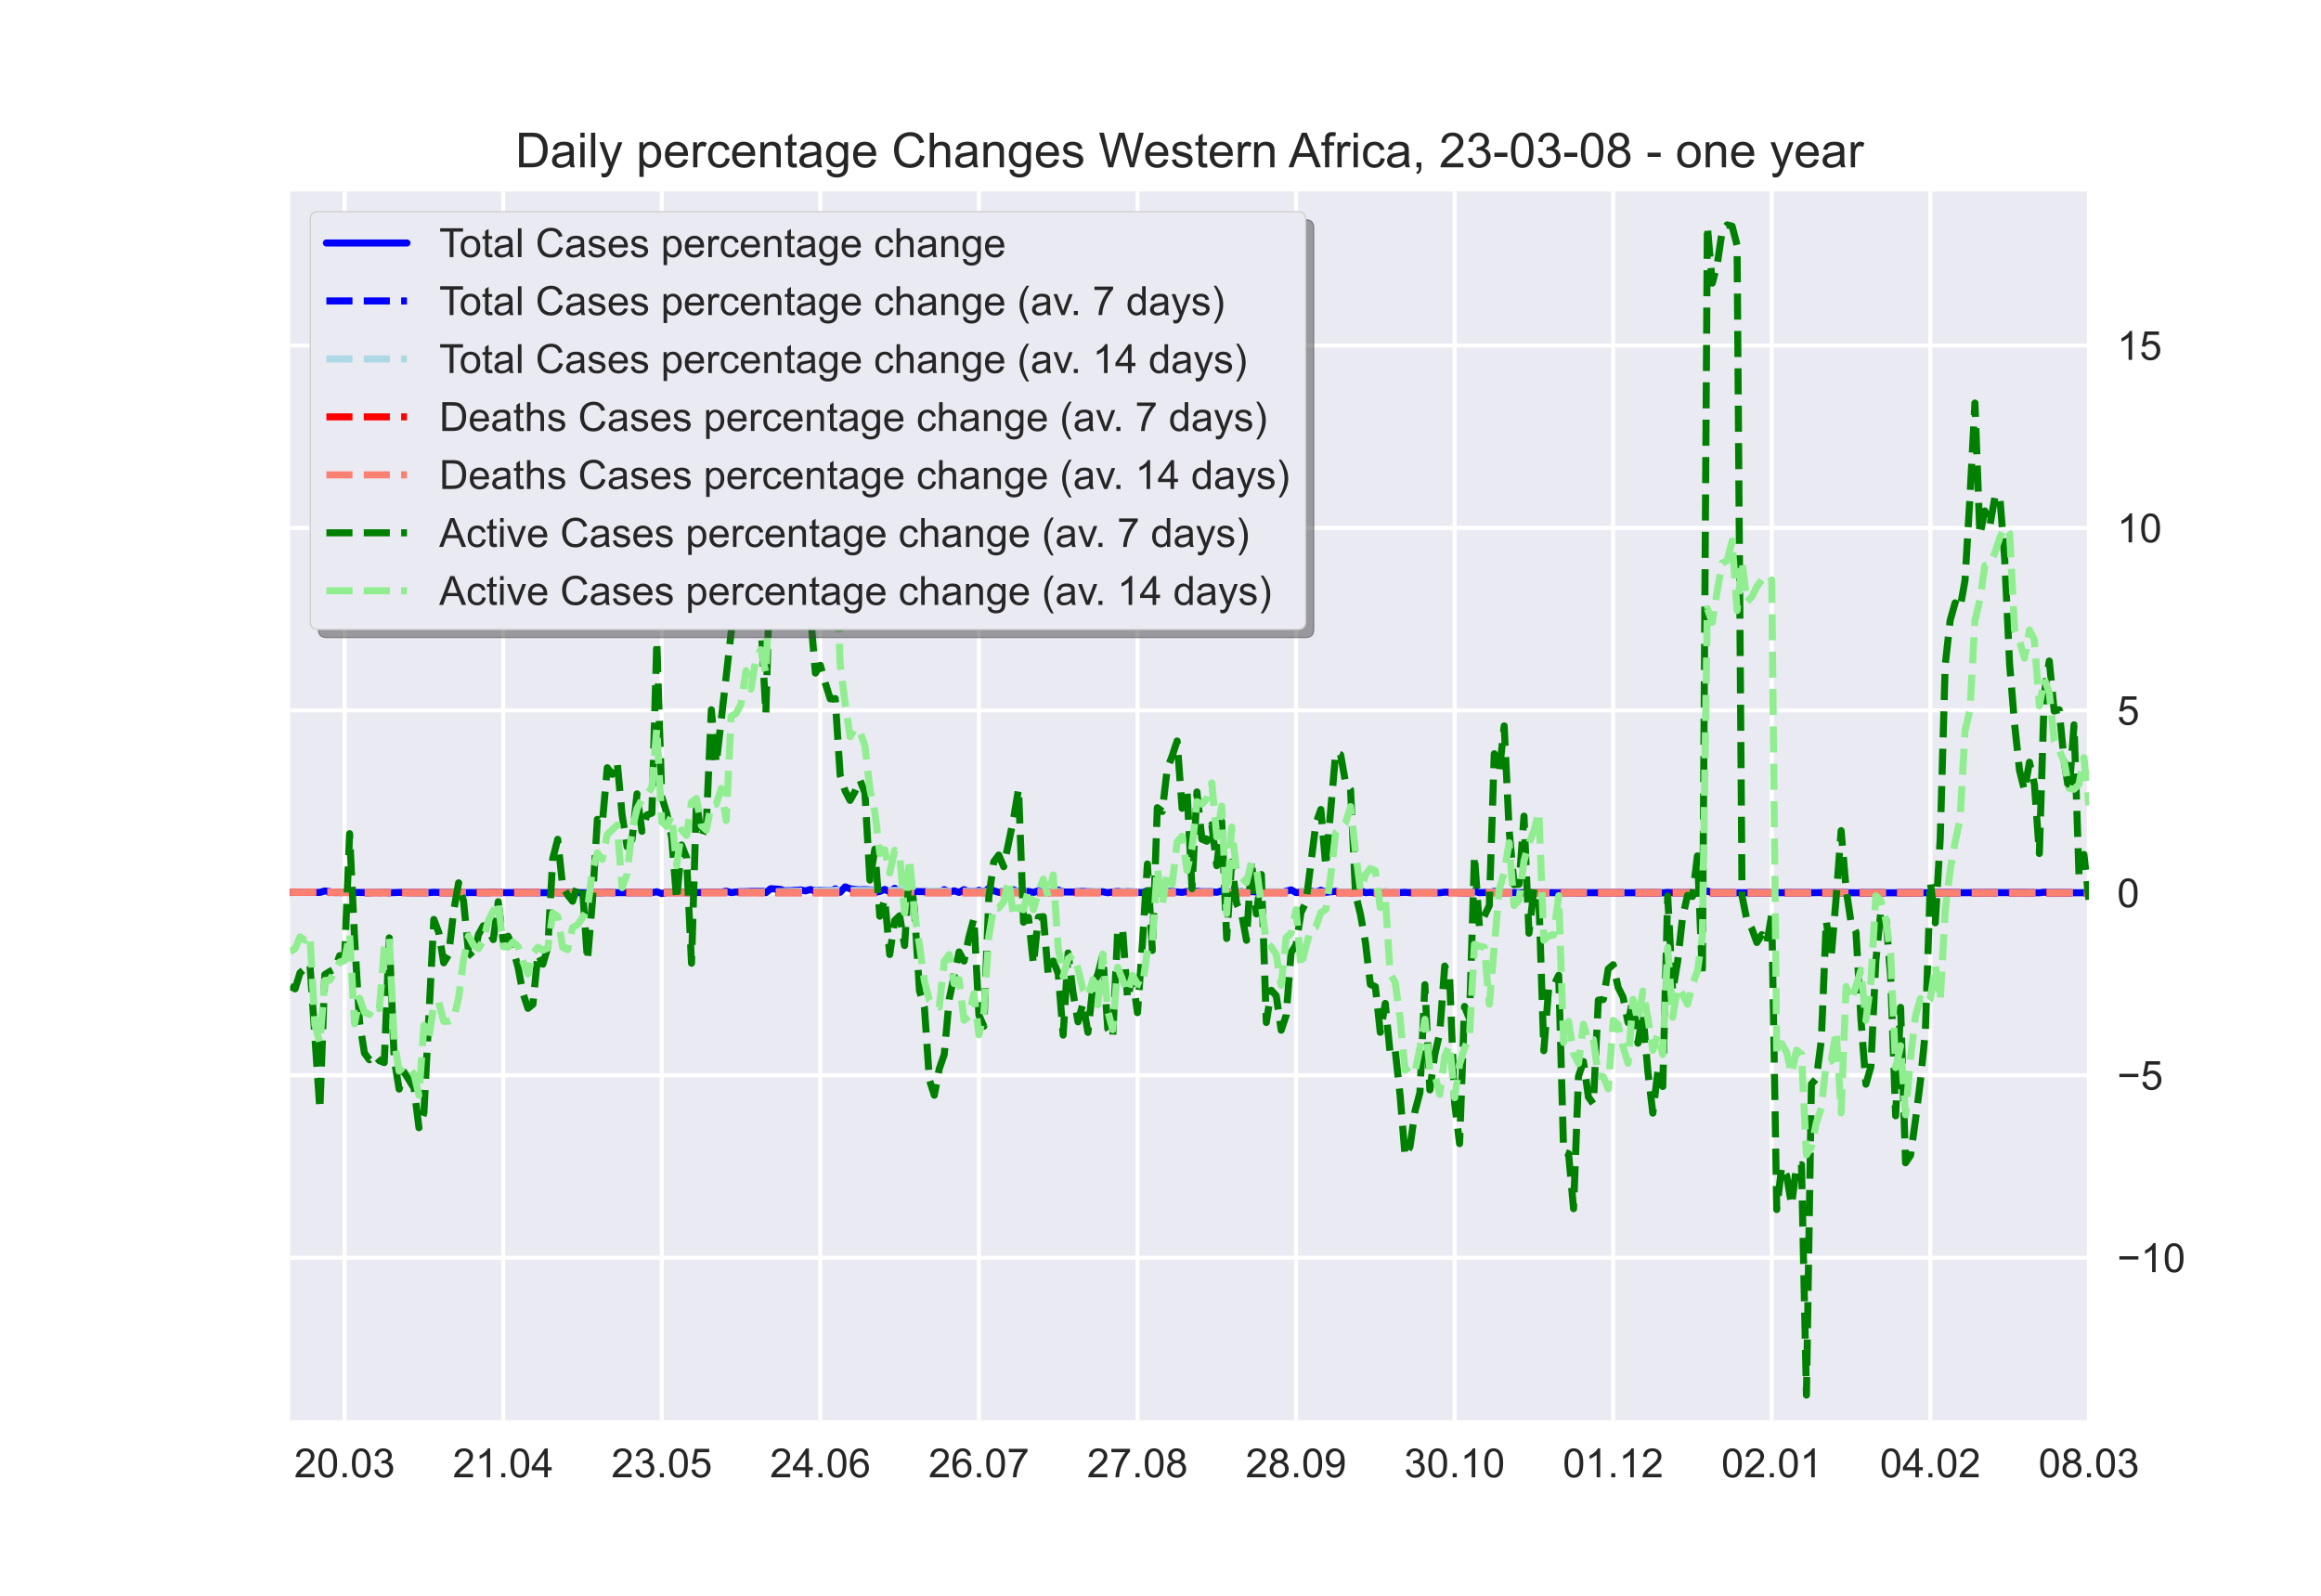 <?xml version="1.0" encoding="utf-8" standalone="no"?>
<!DOCTYPE svg PUBLIC "-//W3C//DTD SVG 1.1//EN"
  "http://www.w3.org/Graphics/SVG/1.1/DTD/svg11.dtd">
<!-- Created with matplotlib (https://matplotlib.org/) -->
<svg height="396pt" version="1.1" viewBox="0 0 576 396" width="576pt" xmlns="http://www.w3.org/2000/svg" xmlns:xlink="http://www.w3.org/1999/xlink">
 <defs>
  <style type="text/css">*{stroke-linecap:butt;stroke-linejoin:round;}</style>
 </defs>
 <g id="figure_1">
  <g id="patch_1">
   <path d="M 0 396 
L 576 396 
L 576 0 
L 0 0 
z
" style="fill:#ffffff;"/>
  </g>
  <g id="axes_1">
   <g id="patch_2">
    <path d="M 72 352.44 
L 518.4 352.44 
L 518.4 47.52 
L 72 47.52 
z
" style="fill:#eaeaf2;"/>
   </g>
   <g id="matplotlib.axis_1">
    <g id="xtick_1">
     <g id="line2d_1">
      <path clip-path="url(#pfa05eefdb4)" d="M 85.527 352.44 
L 85.527 47.52 
" style="fill:none;stroke:#ffffff;stroke-linecap:round;"/>
     </g>
     <g id="line2d_2"/>
     <g id="text_1">
      <!-- 20.03 -->
      <g style="fill:#262626;" transform="translate(73.016 366.598)scale(0.1 -0.1)">
       <defs>
        <path d="M 50.344 8.453 
L 50.344 0 
L 3.031 0 
Q 2.938 3.172 4.047 6.109 
Q 5.859 10.938 9.828 15.625 
Q 13.812 20.312 21.344 26.469 
Q 33.016 36.031 37.109 41.625 
Q 41.219 47.219 41.219 52.203 
Q 41.219 57.422 37.469 61 
Q 33.734 64.594 27.734 64.594 
Q 21.391 64.594 17.578 60.781 
Q 13.766 56.984 13.719 50.25 
L 4.688 51.172 
Q 5.609 61.281 11.656 66.578 
Q 17.719 71.875 27.938 71.875 
Q 38.234 71.875 44.234 66.156 
Q 50.25 60.453 50.25 52 
Q 50.25 47.703 48.484 43.547 
Q 46.734 39.406 42.656 34.812 
Q 38.578 30.219 29.109 22.219 
Q 21.188 15.578 18.938 13.203 
Q 16.703 10.844 15.234 8.453 
z
" id="ArialMT-50"/>
        <path d="M 4.156 35.297 
Q 4.156 48 6.766 55.734 
Q 9.375 63.484 14.516 67.672 
Q 19.672 71.875 27.484 71.875 
Q 33.25 71.875 37.594 69.547 
Q 41.938 67.234 44.766 62.859 
Q 47.609 58.5 49.219 52.219 
Q 50.828 45.953 50.828 35.297 
Q 50.828 22.703 48.234 14.969 
Q 45.656 7.234 40.5 3 
Q 35.359 -1.219 27.484 -1.219 
Q 17.141 -1.219 11.234 6.203 
Q 4.156 15.141 4.156 35.297 
z
M 13.188 35.297 
Q 13.188 17.672 17.312 11.828 
Q 21.438 6 27.484 6 
Q 33.547 6 37.672 11.859 
Q 41.797 17.719 41.797 35.297 
Q 41.797 52.984 37.672 58.781 
Q 33.547 64.594 27.391 64.594 
Q 21.344 64.594 17.719 59.469 
Q 13.188 52.938 13.188 35.297 
z
" id="ArialMT-48"/>
        <path d="M 9.078 0 
L 9.078 10.016 
L 19.094 10.016 
L 19.094 0 
z
" id="ArialMT-46"/>
        <path d="M 4.203 18.891 
L 12.984 20.062 
Q 14.5 12.594 18.141 9.297 
Q 21.781 6 27 6 
Q 33.203 6 37.469 10.297 
Q 41.75 14.594 41.75 20.953 
Q 41.75 27 37.797 30.922 
Q 33.844 34.859 27.734 34.859 
Q 25.25 34.859 21.531 33.891 
L 22.516 41.609 
Q 23.391 41.5 23.922 41.5 
Q 29.547 41.5 34.031 44.422 
Q 38.531 47.359 38.531 53.469 
Q 38.531 58.297 35.25 61.469 
Q 31.984 64.656 26.812 64.656 
Q 21.688 64.656 18.266 61.422 
Q 14.844 58.203 13.875 51.766 
L 5.078 53.328 
Q 6.688 62.156 12.391 67.016 
Q 18.109 71.875 26.609 71.875 
Q 32.469 71.875 37.391 69.359 
Q 42.328 66.844 44.938 62.5 
Q 47.562 58.156 47.562 53.266 
Q 47.562 48.641 45.062 44.828 
Q 42.578 41.016 37.703 38.766 
Q 44.047 37.312 47.562 32.688 
Q 51.078 28.078 51.078 21.141 
Q 51.078 11.766 44.234 5.25 
Q 37.406 -1.266 26.953 -1.266 
Q 17.531 -1.266 11.297 4.344 
Q 5.078 9.969 4.203 18.891 
z
" id="ArialMT-51"/>
       </defs>
       <use xlink:href="#ArialMT-50"/>
       <use x="55.615" xlink:href="#ArialMT-48"/>
       <use x="111.23" xlink:href="#ArialMT-46"/>
       <use x="139.014" xlink:href="#ArialMT-48"/>
       <use x="194.629" xlink:href="#ArialMT-51"/>
      </g>
     </g>
    </g>
    <g id="xtick_2">
     <g id="line2d_3">
      <path clip-path="url(#pfa05eefdb4)" d="M 124.879 352.44 
L 124.879 47.52 
" style="fill:none;stroke:#ffffff;stroke-linecap:round;"/>
     </g>
     <g id="line2d_4"/>
     <g id="text_2">
      <!-- 21.04 -->
      <g style="fill:#262626;" transform="translate(112.368 366.598)scale(0.1 -0.1)">
       <defs>
        <path d="M 37.25 0 
L 28.469 0 
L 28.469 56 
Q 25.297 52.984 20.141 49.953 
Q 14.984 46.922 10.891 45.406 
L 10.891 53.906 
Q 18.266 57.375 23.781 62.297 
Q 29.297 67.234 31.594 71.875 
L 37.25 71.875 
z
" id="ArialMT-49"/>
        <path d="M 32.328 0 
L 32.328 17.141 
L 1.266 17.141 
L 1.266 25.203 
L 33.938 71.578 
L 41.109 71.578 
L 41.109 25.203 
L 50.781 25.203 
L 50.781 17.141 
L 41.109 17.141 
L 41.109 0 
z
M 32.328 25.203 
L 32.328 57.469 
L 9.906 25.203 
z
" id="ArialMT-52"/>
       </defs>
       <use xlink:href="#ArialMT-50"/>
       <use x="55.615" xlink:href="#ArialMT-49"/>
       <use x="111.23" xlink:href="#ArialMT-46"/>
       <use x="139.014" xlink:href="#ArialMT-48"/>
       <use x="194.629" xlink:href="#ArialMT-52"/>
      </g>
     </g>
    </g>
    <g id="xtick_3">
     <g id="line2d_5">
      <path clip-path="url(#pfa05eefdb4)" d="M 164.231 352.44 
L 164.231 47.52 
" style="fill:none;stroke:#ffffff;stroke-linecap:round;"/>
     </g>
     <g id="line2d_6"/>
     <g id="text_3">
      <!-- 23.05 -->
      <g style="fill:#262626;" transform="translate(151.72 366.598)scale(0.1 -0.1)">
       <defs>
        <path d="M 4.156 18.75 
L 13.375 19.531 
Q 14.406 12.797 18.141 9.391 
Q 21.875 6 27.156 6 
Q 33.5 6 37.891 10.781 
Q 42.281 15.578 42.281 23.484 
Q 42.281 31 38.062 35.344 
Q 33.844 39.703 27 39.703 
Q 22.75 39.703 19.328 37.766 
Q 15.922 35.844 13.969 32.766 
L 5.719 33.844 
L 12.641 70.609 
L 48.25 70.609 
L 48.25 62.203 
L 19.672 62.203 
L 15.828 42.969 
Q 22.266 47.469 29.344 47.469 
Q 38.719 47.469 45.156 40.969 
Q 51.609 34.469 51.609 24.266 
Q 51.609 14.547 45.953 7.469 
Q 39.062 -1.219 27.156 -1.219 
Q 17.391 -1.219 11.203 4.25 
Q 5.031 9.719 4.156 18.75 
z
" id="ArialMT-53"/>
       </defs>
       <use xlink:href="#ArialMT-50"/>
       <use x="55.615" xlink:href="#ArialMT-51"/>
       <use x="111.23" xlink:href="#ArialMT-46"/>
       <use x="139.014" xlink:href="#ArialMT-48"/>
       <use x="194.629" xlink:href="#ArialMT-53"/>
      </g>
     </g>
    </g>
    <g id="xtick_4">
     <g id="line2d_7">
      <path clip-path="url(#pfa05eefdb4)" d="M 203.583 352.44 
L 203.583 47.52 
" style="fill:none;stroke:#ffffff;stroke-linecap:round;"/>
     </g>
     <g id="line2d_8"/>
     <g id="text_4">
      <!-- 24.06 -->
      <g style="fill:#262626;" transform="translate(191.073 366.598)scale(0.1 -0.1)">
       <defs>
        <path d="M 49.75 54.047 
L 41.016 53.375 
Q 39.844 58.547 37.703 60.891 
Q 34.125 64.656 28.906 64.656 
Q 24.703 64.656 21.531 62.312 
Q 17.391 59.281 14.984 53.469 
Q 12.594 47.656 12.5 36.922 
Q 15.672 41.75 20.266 44.094 
Q 24.859 46.438 29.891 46.438 
Q 38.672 46.438 44.844 39.969 
Q 51.031 33.5 51.031 23.25 
Q 51.031 16.5 48.125 10.719 
Q 45.219 4.938 40.141 1.859 
Q 35.062 -1.219 28.609 -1.219 
Q 17.625 -1.219 10.688 6.859 
Q 3.766 14.938 3.766 33.5 
Q 3.766 54.25 11.422 63.672 
Q 18.109 71.875 29.438 71.875 
Q 37.891 71.875 43.281 67.141 
Q 48.688 62.406 49.75 54.047 
z
M 13.875 23.188 
Q 13.875 18.656 15.797 14.5 
Q 17.719 10.359 21.188 8.172 
Q 24.656 6 28.469 6 
Q 34.031 6 38.031 10.484 
Q 42.047 14.984 42.047 22.703 
Q 42.047 30.125 38.078 34.391 
Q 34.125 38.672 28.125 38.672 
Q 22.172 38.672 18.016 34.391 
Q 13.875 30.125 13.875 23.188 
z
" id="ArialMT-54"/>
       </defs>
       <use xlink:href="#ArialMT-50"/>
       <use x="55.615" xlink:href="#ArialMT-52"/>
       <use x="111.23" xlink:href="#ArialMT-46"/>
       <use x="139.014" xlink:href="#ArialMT-48"/>
       <use x="194.629" xlink:href="#ArialMT-54"/>
      </g>
     </g>
    </g>
    <g id="xtick_5">
     <g id="line2d_9">
      <path clip-path="url(#pfa05eefdb4)" d="M 242.936 352.44 
L 242.936 47.52 
" style="fill:none;stroke:#ffffff;stroke-linecap:round;"/>
     </g>
     <g id="line2d_10"/>
     <g id="text_5">
      <!-- 26.07 -->
      <g style="fill:#262626;" transform="translate(230.425 366.598)scale(0.1 -0.1)">
       <defs>
        <path d="M 4.734 62.203 
L 4.734 70.656 
L 51.078 70.656 
L 51.078 63.812 
Q 44.234 56.547 37.516 44.484 
Q 30.812 32.422 27.156 19.672 
Q 24.516 10.688 23.781 0 
L 14.75 0 
Q 14.891 8.453 18.062 20.406 
Q 21.234 32.375 27.172 43.484 
Q 33.109 54.594 39.797 62.203 
z
" id="ArialMT-55"/>
       </defs>
       <use xlink:href="#ArialMT-50"/>
       <use x="55.615" xlink:href="#ArialMT-54"/>
       <use x="111.23" xlink:href="#ArialMT-46"/>
       <use x="139.014" xlink:href="#ArialMT-48"/>
       <use x="194.629" xlink:href="#ArialMT-55"/>
      </g>
     </g>
    </g>
    <g id="xtick_6">
     <g id="line2d_11">
      <path clip-path="url(#pfa05eefdb4)" d="M 282.288 352.44 
L 282.288 47.52 
" style="fill:none;stroke:#ffffff;stroke-linecap:round;"/>
     </g>
     <g id="line2d_12"/>
     <g id="text_6">
      <!-- 27.08 -->
      <g style="fill:#262626;" transform="translate(269.777 366.598)scale(0.1 -0.1)">
       <defs>
        <path d="M 17.672 38.812 
Q 12.203 40.828 9.562 44.531 
Q 6.938 48.25 6.938 53.422 
Q 6.938 61.234 12.547 66.547 
Q 18.172 71.875 27.484 71.875 
Q 36.859 71.875 42.578 66.422 
Q 48.297 60.984 48.297 53.172 
Q 48.297 48.188 45.672 44.5 
Q 43.062 40.828 37.75 38.812 
Q 44.344 36.672 47.781 31.875 
Q 51.219 27.094 51.219 20.453 
Q 51.219 11.281 44.719 5.031 
Q 38.234 -1.219 27.641 -1.219 
Q 17.047 -1.219 10.547 5.047 
Q 4.047 11.328 4.047 20.703 
Q 4.047 27.688 7.594 32.391 
Q 11.141 37.109 17.672 38.812 
z
M 15.922 53.719 
Q 15.922 48.641 19.188 45.406 
Q 22.469 42.188 27.688 42.188 
Q 32.766 42.188 36.016 45.375 
Q 39.266 48.578 39.266 53.219 
Q 39.266 58.062 35.906 61.359 
Q 32.562 64.656 27.594 64.656 
Q 22.562 64.656 19.234 61.422 
Q 15.922 58.203 15.922 53.719 
z
M 13.094 20.656 
Q 13.094 16.891 14.875 13.375 
Q 16.656 9.859 20.172 7.922 
Q 23.688 6 27.734 6 
Q 34.031 6 38.125 10.047 
Q 42.234 14.109 42.234 20.359 
Q 42.234 26.703 38.016 30.859 
Q 33.797 35.016 27.438 35.016 
Q 21.234 35.016 17.156 30.906 
Q 13.094 26.812 13.094 20.656 
z
" id="ArialMT-56"/>
       </defs>
       <use xlink:href="#ArialMT-50"/>
       <use x="55.615" xlink:href="#ArialMT-55"/>
       <use x="111.23" xlink:href="#ArialMT-46"/>
       <use x="139.014" xlink:href="#ArialMT-48"/>
       <use x="194.629" xlink:href="#ArialMT-56"/>
      </g>
     </g>
    </g>
    <g id="xtick_7">
     <g id="line2d_13">
      <path clip-path="url(#pfa05eefdb4)" d="M 321.64 352.44 
L 321.64 47.52 
" style="fill:none;stroke:#ffffff;stroke-linecap:round;"/>
     </g>
     <g id="line2d_14"/>
     <g id="text_7">
      <!-- 28.09 -->
      <g style="fill:#262626;" transform="translate(309.129 366.598)scale(0.1 -0.1)">
       <defs>
        <path d="M 5.469 16.547 
L 13.922 17.328 
Q 14.984 11.375 18.016 8.688 
Q 21.047 6 25.781 6 
Q 29.828 6 32.875 7.859 
Q 35.938 9.719 37.891 12.812 
Q 39.844 15.922 41.156 21.188 
Q 42.484 26.469 42.484 31.938 
Q 42.484 32.516 42.438 33.688 
Q 39.797 29.5 35.234 26.875 
Q 30.672 24.266 25.344 24.266 
Q 16.453 24.266 10.297 30.703 
Q 4.156 37.156 4.156 47.703 
Q 4.156 58.594 10.578 65.234 
Q 17 71.875 26.656 71.875 
Q 33.641 71.875 39.422 68.109 
Q 45.219 64.359 48.219 57.391 
Q 51.219 50.438 51.219 37.25 
Q 51.219 23.531 48.234 15.406 
Q 45.266 7.281 39.375 3.031 
Q 33.5 -1.219 25.594 -1.219 
Q 17.188 -1.219 11.859 3.438 
Q 6.547 8.109 5.469 16.547 
z
M 41.453 48.141 
Q 41.453 55.719 37.422 60.156 
Q 33.406 64.594 27.734 64.594 
Q 21.875 64.594 17.531 59.812 
Q 13.188 55.031 13.188 47.406 
Q 13.188 40.578 17.312 36.297 
Q 21.438 32.031 27.484 32.031 
Q 33.594 32.031 37.516 36.297 
Q 41.453 40.578 41.453 48.141 
z
" id="ArialMT-57"/>
       </defs>
       <use xlink:href="#ArialMT-50"/>
       <use x="55.615" xlink:href="#ArialMT-56"/>
       <use x="111.23" xlink:href="#ArialMT-46"/>
       <use x="139.014" xlink:href="#ArialMT-48"/>
       <use x="194.629" xlink:href="#ArialMT-57"/>
      </g>
     </g>
    </g>
    <g id="xtick_8">
     <g id="line2d_15">
      <path clip-path="url(#pfa05eefdb4)" d="M 360.992 352.44 
L 360.992 47.52 
" style="fill:none;stroke:#ffffff;stroke-linecap:round;"/>
     </g>
     <g id="line2d_16"/>
     <g id="text_8">
      <!-- 30.10 -->
      <g style="fill:#262626;" transform="translate(348.481 366.598)scale(0.1 -0.1)">
       <use xlink:href="#ArialMT-51"/>
       <use x="55.615" xlink:href="#ArialMT-48"/>
       <use x="111.23" xlink:href="#ArialMT-46"/>
       <use x="139.014" xlink:href="#ArialMT-49"/>
       <use x="194.629" xlink:href="#ArialMT-48"/>
      </g>
     </g>
    </g>
    <g id="xtick_9">
     <g id="line2d_17">
      <path clip-path="url(#pfa05eefdb4)" d="M 400.344 352.44 
L 400.344 47.52 
" style="fill:none;stroke:#ffffff;stroke-linecap:round;"/>
     </g>
     <g id="line2d_18"/>
     <g id="text_9">
      <!-- 01.12 -->
      <g style="fill:#262626;" transform="translate(387.833 366.598)scale(0.1 -0.1)">
       <use xlink:href="#ArialMT-48"/>
       <use x="55.615" xlink:href="#ArialMT-49"/>
       <use x="111.23" xlink:href="#ArialMT-46"/>
       <use x="139.014" xlink:href="#ArialMT-49"/>
       <use x="194.629" xlink:href="#ArialMT-50"/>
      </g>
     </g>
    </g>
    <g id="xtick_10">
     <g id="line2d_19">
      <path clip-path="url(#pfa05eefdb4)" d="M 439.696 352.44 
L 439.696 47.52 
" style="fill:none;stroke:#ffffff;stroke-linecap:round;"/>
     </g>
     <g id="line2d_20"/>
     <g id="text_10">
      <!-- 02.01 -->
      <g style="fill:#262626;" transform="translate(427.185 366.598)scale(0.1 -0.1)">
       <use xlink:href="#ArialMT-48"/>
       <use x="55.615" xlink:href="#ArialMT-50"/>
       <use x="111.23" xlink:href="#ArialMT-46"/>
       <use x="139.014" xlink:href="#ArialMT-48"/>
       <use x="194.629" xlink:href="#ArialMT-49"/>
      </g>
     </g>
    </g>
    <g id="xtick_11">
     <g id="line2d_21">
      <path clip-path="url(#pfa05eefdb4)" d="M 479.048 352.44 
L 479.048 47.52 
" style="fill:none;stroke:#ffffff;stroke-linecap:round;"/>
     </g>
     <g id="line2d_22"/>
     <g id="text_11">
      <!-- 04.02 -->
      <g style="fill:#262626;" transform="translate(466.537 366.598)scale(0.1 -0.1)">
       <use xlink:href="#ArialMT-48"/>
       <use x="55.615" xlink:href="#ArialMT-52"/>
       <use x="111.23" xlink:href="#ArialMT-46"/>
       <use x="139.014" xlink:href="#ArialMT-48"/>
       <use x="194.629" xlink:href="#ArialMT-50"/>
      </g>
     </g>
    </g>
    <g id="xtick_12">
     <g id="line2d_23">
      <path clip-path="url(#pfa05eefdb4)" d="M 518.4 352.44 
L 518.4 47.52 
" style="fill:none;stroke:#ffffff;stroke-linecap:round;"/>
     </g>
     <g id="line2d_24"/>
     <g id="text_12">
      <!-- 08.03 -->
      <g style="fill:#262626;" transform="translate(505.889 366.598)scale(0.1 -0.1)">
       <use xlink:href="#ArialMT-48"/>
       <use x="55.615" xlink:href="#ArialMT-56"/>
       <use x="111.23" xlink:href="#ArialMT-46"/>
       <use x="139.014" xlink:href="#ArialMT-48"/>
       <use x="194.629" xlink:href="#ArialMT-51"/>
      </g>
     </g>
    </g>
   </g>
   <g id="matplotlib.axis_2">
    <g id="ytick_1">
     <g id="line2d_25">
      <path clip-path="url(#pfa05eefdb4)" d="M 72 312.103 
L 518.4 312.103 
" style="fill:none;stroke:#ffffff;stroke-linecap:round;"/>
     </g>
     <g id="line2d_26"/>
     <g id="text_13">
      <!-- −10 -->
      <g style="fill:#262626;" transform="translate(525.4 315.682)scale(0.1 -0.1)">
       <defs>
        <path d="M 52.828 31.203 
L 5.562 31.203 
L 5.562 39.406 
L 52.828 39.406 
z
" id="ArialMT-8722"/>
       </defs>
       <use xlink:href="#ArialMT-8722"/>
       <use x="58.398" xlink:href="#ArialMT-49"/>
       <use x="114.014" xlink:href="#ArialMT-48"/>
      </g>
     </g>
    </g>
    <g id="ytick_2">
     <g id="line2d_27">
      <path clip-path="url(#pfa05eefdb4)" d="M 72 266.829 
L 518.4 266.829 
" style="fill:none;stroke:#ffffff;stroke-linecap:round;"/>
     </g>
     <g id="line2d_28"/>
     <g id="text_14">
      <!-- −5 -->
      <g style="fill:#262626;" transform="translate(525.4 270.407)scale(0.1 -0.1)">
       <use xlink:href="#ArialMT-8722"/>
       <use x="58.398" xlink:href="#ArialMT-53"/>
      </g>
     </g>
    </g>
    <g id="ytick_3">
     <g id="line2d_29">
      <path clip-path="url(#pfa05eefdb4)" d="M 72 221.554 
L 518.4 221.554 
" style="fill:none;stroke:#ffffff;stroke-linecap:round;"/>
     </g>
     <g id="line2d_30"/>
     <g id="text_15">
      <!-- 0 -->
      <g style="fill:#262626;" transform="translate(525.4 225.133)scale(0.1 -0.1)">
       <use xlink:href="#ArialMT-48"/>
      </g>
     </g>
    </g>
    <g id="ytick_4">
     <g id="line2d_31">
      <path clip-path="url(#pfa05eefdb4)" d="M 72 176.28 
L 518.4 176.28 
" style="fill:none;stroke:#ffffff;stroke-linecap:round;"/>
     </g>
     <g id="line2d_32"/>
     <g id="text_16">
      <!-- 5 -->
      <g style="fill:#262626;" transform="translate(525.4 179.859)scale(0.1 -0.1)">
       <use xlink:href="#ArialMT-53"/>
      </g>
     </g>
    </g>
    <g id="ytick_5">
     <g id="line2d_33">
      <path clip-path="url(#pfa05eefdb4)" d="M 72 131.006 
L 518.4 131.006 
" style="fill:none;stroke:#ffffff;stroke-linecap:round;"/>
     </g>
     <g id="line2d_34"/>
     <g id="text_17">
      <!-- 10 -->
      <g style="fill:#262626;" transform="translate(525.4 134.585)scale(0.1 -0.1)">
       <use xlink:href="#ArialMT-49"/>
       <use x="55.615" xlink:href="#ArialMT-48"/>
      </g>
     </g>
    </g>
    <g id="ytick_6">
     <g id="line2d_35">
      <path clip-path="url(#pfa05eefdb4)" d="M 72 85.732 
L 518.4 85.732 
" style="fill:none;stroke:#ffffff;stroke-linecap:round;"/>
     </g>
     <g id="line2d_36"/>
     <g id="text_18">
      <!-- 15 -->
      <g style="fill:#262626;" transform="translate(525.4 89.311)scale(0.1 -0.1)">
       <use xlink:href="#ArialMT-49"/>
       <use x="55.615" xlink:href="#ArialMT-53"/>
      </g>
     </g>
    </g>
   </g>
   <g id="line2d_37">
    <path clip-path="url(#pfa05eefdb4)" d="M 72 221.491 
L 73.23 221.414 
L 75.689 221.463 
L 79.379 221.456 
L 80.608 221.102 
L 83.068 221.49 
L 86.757 221.449 
L 89.217 221.468 
L 91.676 221.505 
L 92.906 221.434 
L 94.136 221.502 
L 95.365 221.459 
L 96.595 221.535 
L 99.055 221.458 
L 106.433 221.504 
L 107.663 221.424 
L 110.122 221.491 
L 115.041 221.515 
L 117.501 221.485 
L 121.19 221.523 
L 122.42 221.413 
L 124.879 221.509 
L 135.947 221.517 
L 137.177 221.433 
L 138.407 221.531 
L 142.096 221.514 
L 149.474 221.522 
L 150.704 221.39 
L 151.934 221.514 
L 161.772 221.508 
L 163.002 221.295 
L 164.231 221.735 
L 165.461 221.431 
L 167.921 221.483 
L 169.15 221.398 
L 170.38 221.51 
L 178.988 221.406 
L 180.218 221.144 
L 181.448 221.51 
L 182.678 221.344 
L 185.137 221.411 
L 186.367 221.282 
L 188.826 221.345 
L 190.056 221.52 
L 191.286 220.531 
L 193.745 220.72 
L 194.975 221.313 
L 198.664 220.843 
L 199.894 221.085 
L 201.124 220.743 
L 202.354 221.139 
L 203.583 220.953 
L 204.813 221.198 
L 206.043 221.309 
L 207.273 220.565 
L 208.502 221.423 
L 209.732 220.086 
L 210.962 220.552 
L 214.651 221.148 
L 215.881 221.224 
L 217.111 221.469 
L 218.34 221.212 
L 219.57 220.721 
L 220.8 221.308 
L 222.03 220.445 
L 223.26 221.4 
L 224.489 221.411 
L 225.719 220.631 
L 226.949 221.242 
L 229.408 221.274 
L 230.638 221.176 
L 233.098 221.492 
L 234.327 220.774 
L 235.557 221.393 
L 236.787 221.056 
L 238.017 221.458 
L 239.246 220.77 
L 240.476 221.37 
L 241.706 221.474 
L 242.936 220.906 
L 244.165 221.484 
L 245.395 220.449 
L 246.625 221.059 
L 247.855 221.437 
L 249.084 221.47 
L 250.314 221.312 
L 251.544 220.829 
L 252.774 221.365 
L 254.003 221.405 
L 255.233 221.209 
L 256.463 221.49 
L 257.693 221.038 
L 260.152 221.52 
L 261.382 221.339 
L 262.612 220.856 
L 263.841 221.342 
L 267.531 221.391 
L 268.76 221.164 
L 269.99 221.445 
L 273.679 221.302 
L 274.909 221.535 
L 277.369 221.188 
L 278.598 221.396 
L 279.828 221.28 
L 283.517 221.506 
L 284.747 221.087 
L 285.977 221.309 
L 287.207 220.731 
L 288.436 221.905 
L 289.666 221.128 
L 293.355 221.455 
L 294.585 221.239 
L 297.045 221.13 
L 298.274 221.392 
L 300.734 221.324 
L 301.964 221.438 
L 303.193 221.071 
L 304.423 221.308 
L 305.653 221.315 
L 306.883 221.465 
L 308.112 221.296 
L 309.342 221.478 
L 310.572 221.251 
L 313.031 221.451 
L 316.721 221.417 
L 317.95 221.506 
L 320.41 220.835 
L 321.64 221.503 
L 322.869 221.404 
L 324.099 221.493 
L 325.329 221.148 
L 326.559 221.458 
L 327.788 220.922 
L 329.018 221.43 
L 331.478 221.191 
L 332.707 221.524 
L 333.937 221.41 
L 335.167 221.526 
L 336.397 221.498 
L 337.626 221.029 
L 338.856 221.517 
L 340.086 221.429 
L 341.316 221.545 
L 343.775 221.329 
L 347.464 221.497 
L 348.694 221.43 
L 349.924 221.524 
L 352.383 221.385 
L 357.302 221.54 
L 358.532 221.389 
L 363.451 221.541 
L 364.681 221.548 
L 365.911 221.197 
L 367.14 221.533 
L 368.37 221.468 
L 369.6 221.545 
L 370.83 221.199 
L 372.06 221.535 
L 374.519 221.5 
L 378.208 221.533 
L 380.668 221.474 
L 384.357 221.524 
L 388.046 221.51 
L 399.114 221.53 
L 412.641 221.553 
L 413.871 221.44 
L 415.101 221.532 
L 418.79 221.541 
L 422.479 221.529 
L 423.709 221.116 
L 424.939 221.551 
L 453.223 221.511 
L 456.912 221.54 
L 469.21 221.554 
L 501.183 221.497 
L 504.873 221.522 
L 506.102 221.55 
L 507.332 221.396 
L 508.562 221.525 
L 512.251 221.525 
L 518.4 221.545 
L 518.4 221.545 
" style="fill:none;stroke:#0000ff;stroke-linecap:round;stroke-width:1.75;"/>
   </g>
   <g id="line2d_38">
    <path clip-path="url(#pfa05eefdb4)" d="M 72 221.364 
L 103.974 221.497 
L 113.812 221.485 
L 174.069 221.47 
L 192.516 221.141 
L 194.975 221.047 
L 197.435 220.982 
L 198.664 220.885 
L 202.354 221.04 
L 204.813 220.989 
L 208.502 221.047 
L 212.192 220.846 
L 214.651 220.782 
L 220.8 221.142 
L 223.26 221.111 
L 224.489 221.138 
L 225.719 221.018 
L 229.408 221.1 
L 231.868 221.202 
L 244.165 221.217 
L 246.625 221.073 
L 249.084 221.183 
L 252.774 221.132 
L 254.003 221.268 
L 257.693 221.235 
L 269.99 221.291 
L 272.45 221.373 
L 294.585 221.313 
L 295.815 221.377 
L 297.045 221.266 
L 300.734 221.297 
L 313.031 221.374 
L 319.18 221.406 
L 321.64 221.339 
L 338.856 221.385 
L 342.545 221.419 
L 345.005 221.379 
L 347.464 221.451 
L 518.4 221.529 
L 518.4 221.529 
" style="fill:none;stroke:#0000ff;stroke-dasharray:6.475,2.8;stroke-dashoffset:0;stroke-width:1.75;"/>
   </g>
   <g id="line2d_39">
    <path clip-path="url(#pfa05eefdb4)" d="M 72 221.348 
L 96.595 221.443 
L 103.974 221.482 
L 177.759 221.461 
L 191.286 221.31 
L 196.205 221.185 
L 206.043 221.01 
L 207.273 220.942 
L 209.732 220.967 
L 217.111 220.965 
L 220.8 220.994 
L 223.26 220.947 
L 224.489 221.007 
L 225.719 220.95 
L 229.408 221.121 
L 244.165 221.236 
L 246.625 221.16 
L 256.463 221.233 
L 261.382 221.23 
L 268.76 221.304 
L 294.585 221.322 
L 303.193 221.292 
L 306.883 221.315 
L 479.048 221.547 
L 518.4 221.517 
L 518.4 221.517 
" style="fill:none;stroke:#add8e6;stroke-dasharray:6.475,2.8;stroke-dashoffset:0;stroke-width:1.75;"/>
   </g>
   <g id="line2d_40">
    <path clip-path="url(#pfa05eefdb4)" d="M 72 221.448 
L 87.987 221.496 
L 89.217 221.225 
L 90.446 221.554 
L 96.595 221.507 
L 97.825 221.789 
L 99.055 221.507 
L 111.352 221.543 
L 118.731 221.507 
L 518.4 221.554 
L 518.4 221.554 
" style="fill:none;stroke:#ff0000;stroke-dasharray:6.475,2.8;stroke-dashoffset:0;stroke-width:1.75;"/>
   </g>
   <g id="line2d_41">
    <path clip-path="url(#pfa05eefdb4)" d="M 72 221.448 
L 81.838 221.443 
L 87.987 221.472 
L 89.217 221.343 
L 90.446 221.495 
L 117.501 221.525 
L 139.636 221.513 
L 153.164 221.543 
L 518.4 221.549 
L 518.4 221.549 
" style="fill:none;stroke:#fa8072;stroke-dasharray:6.475,2.8;stroke-dashoffset:0;stroke-width:1.75;"/>
   </g>
   <g id="line2d_42">
    <path clip-path="url(#pfa05eefdb4)" d="M 72 244.76 
L 73.23 245.393 
L 74.46 241.405 
L 76.919 239.283 
L 79.379 275.35 
L 80.608 241.856 
L 81.838 241.075 
L 83.068 240.465 
L 84.298 237.138 
L 85.527 237.404 
L 86.757 206.879 
L 87.987 232.759 
L 89.217 253.548 
L 90.446 261.33 
L 91.676 262.997 
L 92.906 261.797 
L 94.136 263.204 
L 95.365 263.696 
L 96.595 232.737 
L 97.825 262.757 
L 99.055 270.272 
L 100.284 266.045 
L 102.744 269.99 
L 103.974 279.851 
L 105.203 276.13 
L 107.663 228.166 
L 108.893 231.424 
L 110.122 238.928 
L 111.352 236.858 
L 112.582 226.07 
L 113.812 219.075 
L 115.041 223.635 
L 116.271 236.344 
L 117.501 237.676 
L 118.731 231.955 
L 119.96 229.716 
L 121.19 230.858 
L 122.42 233.162 
L 123.65 223.769 
L 124.879 233.476 
L 126.109 232.342 
L 127.339 235.539 
L 128.569 240.039 
L 129.798 246.513 
L 131.028 250.227 
L 132.258 249.222 
L 133.488 236.679 
L 134.717 239.284 
L 135.947 235.075 
L 137.177 213.081 
L 138.407 208.283 
L 139.636 219.97 
L 140.866 222.097 
L 142.096 223.647 
L 143.326 219.634 
L 144.555 220.418 
L 145.785 238.305 
L 147.015 223.69 
L 148.245 203.33 
L 149.474 204.394 
L 150.704 190.517 
L 151.934 192.161 
L 153.164 189.09 
L 154.393 202.25 
L 155.623 210.132 
L 156.853 208.335 
L 158.083 197.008 
L 159.312 206.296 
L 160.542 202.233 
L 161.772 201.789 
L 163.002 159.153 
L 164.231 197.732 
L 165.461 201.808 
L 166.691 207.834 
L 167.921 223.37 
L 169.15 209.688 
L 170.38 212.84 
L 171.61 239.032 
L 172.84 198.558 
L 174.069 207.937 
L 175.299 204.194 
L 176.529 176.132 
L 177.759 189.449 
L 182.678 146.152 
L 183.907 145.263 
L 185.137 156.694 
L 187.597 148.267 
L 188.826 154.278 
L 190.056 177.126 
L 191.286 134.102 
L 192.516 113.481 
L 193.745 98.719 
L 194.975 101.984 
L 196.205 110.774 
L 197.435 114.163 
L 198.664 93.723 
L 199.894 137.443 
L 202.354 167.033 
L 203.583 165.102 
L 204.813 169.494 
L 206.043 173.43 
L 207.273 173.346 
L 208.502 192.364 
L 209.732 196.255 
L 210.962 198.623 
L 212.192 196.401 
L 213.421 193.572 
L 214.651 196.731 
L 215.881 218.398 
L 217.111 210.732 
L 218.34 227.368 
L 219.57 223.117 
L 220.8 236.865 
L 222.03 228.433 
L 223.26 227.256 
L 224.489 234.647 
L 225.719 215.475 
L 226.949 225.775 
L 228.179 245.871 
L 229.408 249.903 
L 230.638 267.925 
L 231.868 271.79 
L 233.098 265.227 
L 234.327 261.688 
L 235.557 248 
L 238.017 236.228 
L 239.246 238.484 
L 240.476 232.485 
L 241.706 227.871 
L 242.936 251.917 
L 244.165 254.683 
L 245.395 222.654 
L 246.625 213.851 
L 247.855 212.183 
L 249.084 215.07 
L 251.544 203.119 
L 252.774 195.758 
L 254.003 228.854 
L 255.233 227.645 
L 256.463 239.307 
L 257.693 227.599 
L 258.922 227.468 
L 260.152 242.059 
L 261.382 238.49 
L 262.612 241.561 
L 263.841 256.872 
L 265.071 236.48 
L 266.301 246.368 
L 267.531 253.579 
L 268.76 248.971 
L 269.99 256.189 
L 271.22 244.735 
L 272.45 241.803 
L 273.679 236.996 
L 274.909 255.295 
L 276.139 257.442 
L 277.369 231.125 
L 278.598 230.485 
L 279.828 247.894 
L 281.058 242.312 
L 282.288 251.307 
L 283.517 234.05 
L 284.747 214.406 
L 285.977 235.851 
L 287.207 200.425 
L 288.436 201.368 
L 289.666 190.819 
L 290.896 187.608 
L 292.126 183.876 
L 293.355 200.586 
L 294.585 196.212 
L 295.815 220.532 
L 297.045 196.523 
L 298.274 208.258 
L 299.504 208.753 
L 300.734 204.655 
L 301.964 214.829 
L 303.193 203.853 
L 304.423 232.888 
L 305.653 213.933 
L 306.883 224.227 
L 308.112 226.671 
L 309.342 233.347 
L 310.572 213.435 
L 311.802 226.798 
L 313.031 217.025 
L 314.261 253.736 
L 315.491 245.743 
L 316.721 247.096 
L 317.95 255.644 
L 319.18 251.979 
L 320.41 236.424 
L 321.64 234.447 
L 322.869 226.407 
L 324.099 223.915 
L 326.559 204.377 
L 327.788 200.882 
L 329.018 215.014 
L 331.478 186.791 
L 332.707 187.306 
L 333.937 194.275 
L 335.167 195.968 
L 336.397 221.877 
L 337.626 226.91 
L 338.856 233.827 
L 340.086 244.302 
L 341.316 244.847 
L 342.545 256.174 
L 343.775 249.005 
L 345.005 261.548 
L 346.235 260.528 
L 347.464 271.828 
L 348.694 286.872 
L 349.924 284.517 
L 351.154 275.769 
L 352.383 271.108 
L 353.613 244.355 
L 354.843 270.468 
L 356.073 261.652 
L 357.302 256.305 
L 358.532 239.727 
L 359.762 242.835 
L 360.992 273.702 
L 362.221 283.802 
L 363.451 249.75 
L 364.681 252.859 
L 365.911 212.343 
L 367.14 229.879 
L 369.6 224.701 
L 370.83 187.051 
L 372.06 191.728 
L 373.289 180.143 
L 374.519 205.931 
L 375.749 219.552 
L 376.979 219.413 
L 378.208 202.522 
L 379.438 231.583 
L 380.668 220.681 
L 381.898 222.875 
L 383.127 260.74 
L 384.357 244.906 
L 385.587 244.634 
L 386.817 242.016 
L 388.046 285.809 
L 389.276 286.295 
L 390.506 299.943 
L 391.736 267.068 
L 392.965 263.421 
L 394.195 272.229 
L 395.425 273.947 
L 396.655 248.186 
L 397.884 248.027 
L 399.114 240.451 
L 400.344 239.394 
L 401.574 245.041 
L 402.803 247.482 
L 404.033 253.745 
L 405.263 247.851 
L 406.493 258.875 
L 407.722 251.378 
L 408.952 265.927 
L 410.182 276.229 
L 411.412 266.001 
L 412.641 269.624 
L 413.871 222.323 
L 415.101 246.016 
L 416.331 238.647 
L 417.56 227.615 
L 418.79 222.193 
L 420.02 222.466 
L 421.25 212.39 
L 422.479 242.166 
L 423.709 56.115 
L 424.939 70.265 
L 426.169 65.631 
L 427.398 57.239 
L 428.628 55.807 
L 429.858 56.121 
L 431.088 60.861 
L 432.317 222.331 
L 433.547 228.427 
L 434.777 230.528 
L 436.007 233.891 
L 437.236 231.941 
L 438.466 234.093 
L 439.696 226.941 
L 440.926 300.153 
L 442.155 289.559 
L 443.385 291.741 
L 444.615 299.027 
L 445.845 289.248 
L 447.074 289.03 
L 448.304 346.207 
L 449.534 269.027 
L 450.764 267.675 
L 451.993 258.112 
L 453.223 228.558 
L 454.453 237.359 
L 455.683 222.696 
L 456.912 206.133 
L 458.142 220.629 
L 459.372 228.903 
L 460.602 231.307 
L 461.831 252.979 
L 463.061 269.051 
L 464.291 264.734 
L 465.521 238.483 
L 466.75 226.329 
L 467.98 227.404 
L 469.21 242.459 
L 470.44 276.892 
L 471.669 249.987 
L 472.899 288.562 
L 474.129 286.697 
L 475.359 277.982 
L 476.588 268.245 
L 477.818 255.875 
L 479.048 218.856 
L 480.278 229.001 
L 481.507 208.025 
L 482.737 165.055 
L 483.967 153.957 
L 485.197 149.6 
L 486.426 150.906 
L 487.656 144.028 
L 488.886 123.247 
L 490.116 100.014 
L 491.345 132.749 
L 492.575 126.795 
L 493.805 130.529 
L 495.035 123.571 
L 496.264 122.936 
L 497.494 138.499 
L 498.724 164.821 
L 499.954 179.655 
L 501.183 191.14 
L 502.413 196.145 
L 503.643 189.147 
L 504.873 194.638 
L 506.102 211.804 
L 507.332 172.174 
L 508.562 164.035 
L 509.792 176.459 
L 511.021 176.12 
L 512.251 188.825 
L 513.481 196.656 
L 514.711 179.876 
L 515.94 217.147 
L 517.17 212.046 
L 518.4 223.27 
L 518.4 223.27 
" style="fill:none;stroke:#008000;stroke-dasharray:6.475,2.8;stroke-dashoffset:0;stroke-width:1.75;"/>
   </g>
   <g id="line2d_43">
    <path clip-path="url(#pfa05eefdb4)" d="M 72 236.15 
L 73.23 235.406 
L 74.46 232.486 
L 75.689 233.323 
L 76.919 232.151 
L 78.149 254.305 
L 79.379 258.809 
L 80.608 243.308 
L 81.838 243.234 
L 84.298 238.753 
L 85.527 238.344 
L 86.757 231.754 
L 87.987 254.054 
L 89.217 247.702 
L 90.446 251.202 
L 91.676 251.731 
L 92.906 249.467 
L 94.136 250.304 
L 95.365 235.288 
L 96.595 232.748 
L 97.825 258.153 
L 99.055 265.801 
L 100.284 264.521 
L 101.514 264.896 
L 102.744 266.597 
L 103.974 271.774 
L 105.203 254.434 
L 106.433 257.675 
L 107.663 249.219 
L 108.893 248.735 
L 110.122 253.461 
L 111.352 253.424 
L 112.582 252.96 
L 113.812 247.603 
L 115.041 238.114 
L 116.271 232.255 
L 117.501 234.55 
L 118.731 235.441 
L 119.96 233.287 
L 121.19 228.464 
L 123.65 223.702 
L 124.879 234.91 
L 126.109 235.009 
L 127.339 233.747 
L 128.569 234.877 
L 129.798 238.686 
L 131.028 241.694 
L 132.258 236.495 
L 133.488 235.078 
L 134.717 235.813 
L 135.947 235.307 
L 137.177 226.56 
L 138.407 227.398 
L 139.636 235.099 
L 140.866 235.659 
L 142.096 230.163 
L 143.326 229.459 
L 144.555 227.746 
L 145.785 225.693 
L 147.015 215.987 
L 148.245 211.65 
L 149.474 213.245 
L 150.704 207.082 
L 153.164 204.754 
L 154.393 220.277 
L 155.623 216.911 
L 156.853 205.833 
L 158.083 200.701 
L 159.312 198.407 
L 160.542 197.197 
L 161.772 195.439 
L 163.002 180.701 
L 164.231 203.932 
L 165.461 205.072 
L 166.691 202.421 
L 167.921 214.833 
L 169.15 205.961 
L 170.38 207.315 
L 171.61 199.092 
L 172.84 198.145 
L 174.069 204.873 
L 175.299 206.014 
L 176.529 199.751 
L 177.759 199.569 
L 178.988 195.661 
L 180.218 203.608 
L 181.448 177.779 
L 182.678 177.045 
L 183.907 174.728 
L 185.137 166.413 
L 186.367 170.999 
L 187.597 163.374 
L 188.826 161.231 
L 190.056 167.063 
L 191.286 140.127 
L 192.516 129.372 
L 193.745 127.706 
L 194.975 127.266 
L 196.205 129.52 
L 197.435 134.22 
L 198.664 135.424 
L 199.894 135.773 
L 201.124 133.093 
L 202.354 132.876 
L 203.583 133.543 
L 204.813 140.134 
L 206.043 143.797 
L 207.273 133.535 
L 208.502 164.904 
L 209.732 174.479 
L 210.962 182.828 
L 212.192 180.751 
L 213.421 181.533 
L 214.651 185.081 
L 215.881 195.872 
L 217.111 201.548 
L 218.34 211.811 
L 219.57 210.87 
L 220.8 216.633 
L 222.03 211.002 
L 223.26 211.993 
L 224.489 226.523 
L 225.719 213.103 
L 226.949 226.571 
L 228.179 234.494 
L 229.408 243.384 
L 230.638 248.179 
L 231.868 249.523 
L 233.098 249.937 
L 234.327 238.581 
L 235.557 236.887 
L 236.787 244.077 
L 238.017 243.065 
L 239.246 253.204 
L 240.476 252.138 
L 241.706 246.549 
L 242.936 256.802 
L 244.165 251.341 
L 245.395 232.469 
L 246.625 225.04 
L 247.855 225.333 
L 249.084 223.778 
L 250.314 218.408 
L 251.544 227.518 
L 252.774 225.22 
L 254.003 225.754 
L 255.233 220.748 
L 256.463 225.745 
L 257.693 221.334 
L 258.922 218.207 
L 260.152 222.589 
L 261.382 217.124 
L 262.612 235.207 
L 263.841 242.259 
L 265.071 237.894 
L 266.301 236.983 
L 267.531 240.524 
L 268.76 245.515 
L 269.99 247.34 
L 271.22 243.148 
L 272.45 249.338 
L 273.679 236.738 
L 274.909 250.831 
L 276.139 255.511 
L 277.369 240.048 
L 279.828 246.315 
L 281.058 242.058 
L 282.288 244.152 
L 283.517 244.672 
L 284.747 235.924 
L 285.977 233.488 
L 287.207 215.455 
L 288.436 224.631 
L 289.666 216.565 
L 290.896 219.458 
L 292.126 208.963 
L 293.355 207.496 
L 294.585 216.031 
L 295.815 210.479 
L 297.045 198.946 
L 298.274 199.538 
L 299.504 198.181 
L 300.734 194.265 
L 301.964 207.707 
L 303.193 200.033 
L 304.423 226.71 
L 305.653 205.228 
L 306.883 216.243 
L 308.112 217.712 
L 309.342 219.001 
L 310.572 214.132 
L 311.802 215.326 
L 314.261 233.834 
L 315.491 234.985 
L 316.721 236.884 
L 317.95 244.496 
L 319.18 232.707 
L 320.41 231.611 
L 321.64 225.736 
L 322.869 240.071 
L 324.099 234.829 
L 325.329 230.568 
L 326.559 230.011 
L 327.788 226.43 
L 329.018 225.719 
L 330.248 217.355 
L 331.478 206.599 
L 332.707 205.611 
L 333.937 204.158 
L 335.167 200.173 
L 336.397 211.379 
L 337.626 220.962 
L 338.856 217.046 
L 340.086 215.546 
L 341.316 216.077 
L 342.545 225.225 
L 343.775 222.486 
L 345.005 241.713 
L 346.235 243.719 
L 347.464 252.828 
L 348.694 265.587 
L 349.924 264.682 
L 351.154 265.971 
L 352.383 260.056 
L 353.613 252.952 
L 354.843 265.498 
L 356.073 266.74 
L 357.302 271.589 
L 358.532 262.122 
L 359.762 259.302 
L 360.992 272.405 
L 362.221 264.078 
L 363.451 260.109 
L 364.681 257.256 
L 365.911 234.324 
L 367.14 234.803 
L 368.37 235.098 
L 369.6 249.201 
L 372.06 220.739 
L 373.289 216.501 
L 374.519 209.137 
L 375.749 224.716 
L 376.979 223.387 
L 378.208 213.612 
L 379.438 209.317 
L 380.668 206.204 
L 381.898 201.509 
L 383.127 233.335 
L 384.357 232.229 
L 385.587 232.023 
L 386.817 222.269 
L 388.046 258.696 
L 389.276 253.488 
L 390.506 261.409 
L 391.736 263.904 
L 392.965 254.164 
L 394.195 258.431 
L 395.425 257.981 
L 396.655 266.997 
L 397.884 267.161 
L 399.114 270.197 
L 400.344 253.231 
L 401.574 254.231 
L 402.803 259.856 
L 404.033 263.846 
L 405.263 248.019 
L 406.493 253.451 
L 407.722 245.915 
L 408.952 252.661 
L 410.182 260.635 
L 411.412 256.742 
L 412.641 261.684 
L 413.871 235.087 
L 415.101 252.445 
L 416.331 245.013 
L 417.56 246.771 
L 418.79 249.211 
L 420.02 244.233 
L 421.25 241.007 
L 422.479 232.244 
L 423.709 151.065 
L 424.939 154.456 
L 426.169 146.623 
L 427.398 139.716 
L 428.628 139.137 
L 429.858 134.255 
L 431.088 151.513 
L 432.317 139.223 
L 433.547 149.346 
L 434.777 148.079 
L 436.007 145.565 
L 437.236 143.874 
L 438.466 145.107 
L 439.696 143.901 
L 440.926 261.242 
L 442.155 258.993 
L 443.385 261.134 
L 444.615 266.459 
L 445.845 260.595 
L 447.074 261.561 
L 448.304 286.574 
L 449.534 284.59 
L 450.764 278.617 
L 451.993 274.926 
L 453.223 263.793 
L 454.453 263.303 
L 455.683 255.863 
L 456.912 276.17 
L 458.142 244.828 
L 459.372 248.289 
L 460.602 244.71 
L 461.831 240.769 
L 463.061 253.205 
L 464.291 243.715 
L 465.521 222.308 
L 466.75 223.479 
L 467.98 228.153 
L 469.21 236.883 
L 470.44 264.936 
L 471.669 259.519 
L 472.899 276.648 
L 474.129 262.59 
L 475.359 252.155 
L 476.588 247.824 
L 477.818 249.167 
L 479.048 247.874 
L 480.278 239.494 
L 481.507 248.293 
L 482.737 225.876 
L 483.967 215.97 
L 485.197 208.922 
L 486.426 203.391 
L 487.656 181.442 
L 488.886 176.124 
L 490.116 154.019 
L 491.345 148.902 
L 492.575 140.376 
L 493.805 140.065 
L 495.035 137.238 
L 496.264 133.482 
L 497.494 130.873 
L 498.724 132.417 
L 499.954 156.202 
L 501.183 158.968 
L 502.413 163.337 
L 503.643 156.359 
L 504.873 158.787 
L 506.102 175.152 
L 507.332 168.497 
L 508.562 171.845 
L 509.792 183.8 
L 511.021 186.132 
L 512.251 188.986 
L 513.481 195.647 
L 514.711 195.84 
L 515.94 194.66 
L 517.17 188.041 
L 518.4 199.865 
L 518.4 199.865 
" style="fill:none;stroke:#90ee90;stroke-dasharray:6.475,2.8;stroke-dashoffset:0;stroke-width:1.75;"/>
   </g>
   <g id="patch_3">
    <path d="M 72 352.44 
L 72 47.52 
" style="fill:none;"/>
   </g>
   <g id="patch_4">
    <path d="M 518.4 352.44 
L 518.4 47.52 
" style="fill:none;"/>
   </g>
   <g id="patch_5">
    <path d="M 72 352.44 
L 518.4 352.44 
" style="fill:none;"/>
   </g>
   <g id="patch_6">
    <path d="M 72 47.52 
L 518.4 47.52 
" style="fill:none;"/>
   </g>
   <g id="text_19">
    <!-- Daily percentage Changes Western Africa, 23-03-08 - one year -->
    <g style="fill:#262626;" transform="translate(127.893 41.52)scale(0.12 -0.12)">
     <defs>
      <path d="M 7.719 0 
L 7.719 71.578 
L 32.375 71.578 
Q 40.719 71.578 45.125 70.562 
Q 51.266 69.141 55.609 65.438 
Q 61.281 60.641 64.078 53.188 
Q 66.891 45.75 66.891 36.188 
Q 66.891 28.031 64.984 21.734 
Q 63.094 15.438 60.109 11.297 
Q 57.125 7.172 53.578 4.797 
Q 50.047 2.438 45.047 1.219 
Q 40.047 0 33.547 0 
z
M 17.188 8.453 
L 32.469 8.453 
Q 39.547 8.453 43.578 9.766 
Q 47.609 11.078 50 13.484 
Q 53.375 16.844 55.25 22.531 
Q 57.125 28.219 57.125 36.328 
Q 57.125 47.562 53.438 53.594 
Q 49.75 59.625 44.484 61.672 
Q 40.672 63.141 32.234 63.141 
L 17.188 63.141 
z
" id="ArialMT-68"/>
      <path d="M 40.438 6.391 
Q 35.547 2.25 31.031 0.531 
Q 26.516 -1.172 21.344 -1.172 
Q 12.797 -1.172 8.203 3 
Q 3.609 7.172 3.609 13.672 
Q 3.609 17.484 5.344 20.625 
Q 7.078 23.781 9.891 25.688 
Q 12.703 27.594 16.219 28.562 
Q 18.797 29.25 24.031 29.891 
Q 34.672 31.156 39.703 32.906 
Q 39.75 34.719 39.75 35.203 
Q 39.75 40.578 37.25 42.781 
Q 33.891 45.75 27.25 45.75 
Q 21.047 45.75 18.094 43.578 
Q 15.141 41.406 13.719 35.891 
L 5.125 37.062 
Q 6.297 42.578 8.984 45.969 
Q 11.672 49.359 16.75 51.188 
Q 21.828 53.031 28.516 53.031 
Q 35.156 53.031 39.297 51.469 
Q 43.453 49.906 45.406 47.531 
Q 47.359 45.172 48.141 41.547 
Q 48.578 39.312 48.578 33.453 
L 48.578 21.734 
Q 48.578 9.469 49.141 6.219 
Q 49.703 2.984 51.375 0 
L 42.188 0 
Q 40.828 2.734 40.438 6.391 
z
M 39.703 26.031 
Q 34.906 24.078 25.344 22.703 
Q 19.922 21.922 17.672 20.938 
Q 15.438 19.969 14.203 18.094 
Q 12.984 16.219 12.984 13.922 
Q 12.984 10.406 15.641 8.062 
Q 18.312 5.719 23.438 5.719 
Q 28.516 5.719 32.469 7.938 
Q 36.422 10.156 38.281 14.016 
Q 39.703 17 39.703 22.797 
z
" id="ArialMT-97"/>
      <path d="M 6.641 61.469 
L 6.641 71.578 
L 15.438 71.578 
L 15.438 61.469 
z
M 6.641 0 
L 6.641 51.859 
L 15.438 51.859 
L 15.438 0 
z
" id="ArialMT-105"/>
      <path d="M 6.391 0 
L 6.391 71.578 
L 15.188 71.578 
L 15.188 0 
z
" id="ArialMT-108"/>
      <path d="M 6.203 -19.969 
L 5.219 -11.719 
Q 8.109 -12.5 10.25 -12.5 
Q 13.188 -12.5 14.938 -11.516 
Q 16.703 -10.547 17.828 -8.797 
Q 18.656 -7.469 20.516 -2.25 
Q 20.75 -1.516 21.297 -0.094 
L 1.609 51.859 
L 11.078 51.859 
L 21.875 21.828 
Q 23.969 16.109 25.641 9.812 
Q 27.156 15.875 29.25 21.625 
L 40.328 51.859 
L 49.125 51.859 
L 29.391 -0.875 
Q 26.219 -9.422 24.469 -12.641 
Q 22.125 -17 19.094 -19.016 
Q 16.062 -21.047 11.859 -21.047 
Q 9.328 -21.047 6.203 -19.969 
z
" id="ArialMT-121"/>
      <path id="ArialMT-32"/>
      <path d="M 6.594 -19.875 
L 6.594 51.859 
L 14.594 51.859 
L 14.594 45.125 
Q 17.438 49.078 21 51.047 
Q 24.562 53.031 29.641 53.031 
Q 36.281 53.031 41.359 49.609 
Q 46.438 46.188 49.016 39.953 
Q 51.609 33.734 51.609 26.312 
Q 51.609 18.359 48.75 11.984 
Q 45.906 5.609 40.453 2.219 
Q 35.016 -1.172 29 -1.172 
Q 24.609 -1.172 21.109 0.688 
Q 17.625 2.547 15.375 5.375 
L 15.375 -19.875 
z
M 14.547 25.641 
Q 14.547 15.625 18.594 10.844 
Q 22.656 6.062 28.422 6.062 
Q 34.281 6.062 38.453 11.016 
Q 42.625 15.969 42.625 26.375 
Q 42.625 36.281 38.547 41.203 
Q 34.469 46.141 28.812 46.141 
Q 23.188 46.141 18.859 40.891 
Q 14.547 35.641 14.547 25.641 
z
" id="ArialMT-112"/>
      <path d="M 42.094 16.703 
L 51.172 15.578 
Q 49.031 7.625 43.219 3.219 
Q 37.406 -1.172 28.375 -1.172 
Q 17 -1.172 10.328 5.828 
Q 3.656 12.844 3.656 25.484 
Q 3.656 38.578 10.391 45.797 
Q 17.141 53.031 27.875 53.031 
Q 38.281 53.031 44.875 45.953 
Q 51.469 38.875 51.469 26.031 
Q 51.469 25.25 51.422 23.688 
L 12.75 23.688 
Q 13.234 15.141 17.578 10.594 
Q 21.922 6.062 28.422 6.062 
Q 33.25 6.062 36.672 8.594 
Q 40.094 11.141 42.094 16.703 
z
M 13.234 30.906 
L 42.188 30.906 
Q 41.609 37.453 38.875 40.719 
Q 34.672 45.797 27.984 45.797 
Q 21.922 45.797 17.797 41.75 
Q 13.672 37.703 13.234 30.906 
z
" id="ArialMT-101"/>
      <path d="M 6.5 0 
L 6.5 51.859 
L 14.406 51.859 
L 14.406 44 
Q 17.438 49.516 20 51.266 
Q 22.562 53.031 25.641 53.031 
Q 30.078 53.031 34.672 50.203 
L 31.641 42.047 
Q 28.422 43.953 25.203 43.953 
Q 22.312 43.953 20.016 42.219 
Q 17.719 40.484 16.75 37.406 
Q 15.281 32.719 15.281 27.156 
L 15.281 0 
z
" id="ArialMT-114"/>
      <path d="M 40.438 19 
L 49.078 17.875 
Q 47.656 8.938 41.812 3.875 
Q 35.984 -1.172 27.484 -1.172 
Q 16.844 -1.172 10.375 5.781 
Q 3.906 12.75 3.906 25.734 
Q 3.906 34.125 6.688 40.422 
Q 9.469 46.734 15.156 49.875 
Q 20.844 53.031 27.547 53.031 
Q 35.984 53.031 41.359 48.75 
Q 46.734 44.484 48.25 36.625 
L 39.703 35.297 
Q 38.484 40.531 35.375 43.156 
Q 32.281 45.797 27.875 45.797 
Q 21.234 45.797 17.078 41.031 
Q 12.938 36.281 12.938 25.984 
Q 12.938 15.531 16.938 10.797 
Q 20.953 6.062 27.391 6.062 
Q 32.562 6.062 36.031 9.234 
Q 39.5 12.406 40.438 19 
z
" id="ArialMT-99"/>
      <path d="M 6.594 0 
L 6.594 51.859 
L 14.5 51.859 
L 14.5 44.484 
Q 20.219 53.031 31 53.031 
Q 35.688 53.031 39.625 51.344 
Q 43.562 49.656 45.516 46.922 
Q 47.469 44.188 48.25 40.438 
Q 48.734 37.984 48.734 31.891 
L 48.734 0 
L 39.938 0 
L 39.938 31.547 
Q 39.938 36.922 38.906 39.578 
Q 37.891 42.234 35.281 43.812 
Q 32.672 45.406 29.156 45.406 
Q 23.531 45.406 19.453 41.844 
Q 15.375 38.281 15.375 28.328 
L 15.375 0 
z
" id="ArialMT-110"/>
      <path d="M 25.781 7.859 
L 27.047 0.094 
Q 23.344 -0.688 20.406 -0.688 
Q 15.625 -0.688 12.984 0.828 
Q 10.359 2.344 9.281 4.812 
Q 8.203 7.281 8.203 15.188 
L 8.203 45.016 
L 1.766 45.016 
L 1.766 51.859 
L 8.203 51.859 
L 8.203 64.703 
L 16.938 69.969 
L 16.938 51.859 
L 25.781 51.859 
L 25.781 45.016 
L 16.938 45.016 
L 16.938 14.703 
Q 16.938 10.938 17.406 9.859 
Q 17.875 8.797 18.922 8.156 
Q 19.969 7.516 21.922 7.516 
Q 23.391 7.516 25.781 7.859 
z
" id="ArialMT-116"/>
      <path d="M 4.984 -4.297 
L 13.531 -5.562 
Q 14.062 -9.516 16.5 -11.328 
Q 19.781 -13.766 25.438 -13.766 
Q 31.547 -13.766 34.859 -11.328 
Q 38.188 -8.891 39.359 -4.5 
Q 40.047 -1.812 39.984 6.781 
Q 34.234 0 25.641 0 
Q 14.938 0 9.078 7.719 
Q 3.219 15.438 3.219 26.219 
Q 3.219 33.641 5.906 39.906 
Q 8.594 46.188 13.688 49.609 
Q 18.797 53.031 25.688 53.031 
Q 34.859 53.031 40.828 45.609 
L 40.828 51.859 
L 48.922 51.859 
L 48.922 7.031 
Q 48.922 -5.078 46.453 -10.125 
Q 44 -15.188 38.641 -18.109 
Q 33.297 -21.047 25.484 -21.047 
Q 16.219 -21.047 10.5 -16.875 
Q 4.781 -12.703 4.984 -4.297 
z
M 12.25 26.859 
Q 12.25 16.656 16.297 11.969 
Q 20.359 7.281 26.469 7.281 
Q 32.516 7.281 36.609 11.938 
Q 40.719 16.609 40.719 26.562 
Q 40.719 36.078 36.5 40.906 
Q 32.281 45.75 26.312 45.75 
Q 20.453 45.75 16.344 40.984 
Q 12.25 36.234 12.25 26.859 
z
" id="ArialMT-103"/>
      <path d="M 58.797 25.094 
L 68.266 22.703 
Q 65.281 11.031 57.547 4.906 
Q 49.812 -1.219 38.625 -1.219 
Q 27.047 -1.219 19.797 3.484 
Q 12.547 8.203 8.766 17.141 
Q 4.984 26.078 4.984 36.328 
Q 4.984 47.516 9.25 55.828 
Q 13.531 64.156 21.406 68.469 
Q 29.297 72.797 38.766 72.797 
Q 49.516 72.797 56.828 67.328 
Q 64.156 61.859 67.047 51.953 
L 57.719 49.75 
Q 55.219 57.562 50.484 61.125 
Q 45.75 64.703 38.578 64.703 
Q 30.328 64.703 24.781 60.734 
Q 19.234 56.781 16.984 50.109 
Q 14.75 43.453 14.75 36.375 
Q 14.75 27.25 17.406 20.438 
Q 20.062 13.625 25.672 10.25 
Q 31.297 6.891 37.844 6.891 
Q 45.797 6.891 51.312 11.469 
Q 56.844 16.062 58.797 25.094 
z
" id="ArialMT-67"/>
      <path d="M 6.594 0 
L 6.594 71.578 
L 15.375 71.578 
L 15.375 45.906 
Q 21.531 53.031 30.906 53.031 
Q 36.672 53.031 40.922 50.75 
Q 45.172 48.484 47 44.484 
Q 48.828 40.484 48.828 32.859 
L 48.828 0 
L 40.047 0 
L 40.047 32.859 
Q 40.047 39.453 37.188 42.453 
Q 34.328 45.453 29.109 45.453 
Q 25.203 45.453 21.75 43.422 
Q 18.312 41.406 16.844 37.938 
Q 15.375 34.469 15.375 28.375 
L 15.375 0 
z
" id="ArialMT-104"/>
      <path d="M 3.078 15.484 
L 11.766 16.844 
Q 12.5 11.625 15.844 8.844 
Q 19.188 6.062 25.203 6.062 
Q 31.25 6.062 34.172 8.516 
Q 37.109 10.984 37.109 14.312 
Q 37.109 17.281 34.516 19 
Q 32.719 20.172 25.531 21.969 
Q 15.875 24.422 12.141 26.203 
Q 8.406 27.984 6.469 31.125 
Q 4.547 34.281 4.547 38.094 
Q 4.547 41.547 6.125 44.5 
Q 7.719 47.469 10.453 49.422 
Q 12.5 50.922 16.031 51.969 
Q 19.578 53.031 23.641 53.031 
Q 29.734 53.031 34.344 51.266 
Q 38.969 49.516 41.156 46.5 
Q 43.359 43.5 44.188 38.484 
L 35.594 37.312 
Q 35.016 41.312 32.203 43.547 
Q 29.391 45.797 24.266 45.797 
Q 18.219 45.797 15.625 43.797 
Q 13.031 41.797 13.031 39.109 
Q 13.031 37.406 14.109 36.031 
Q 15.188 34.625 17.484 33.688 
Q 18.797 33.203 25.25 31.453 
Q 34.578 28.953 38.25 27.359 
Q 41.938 25.781 44.031 22.75 
Q 46.141 19.734 46.141 15.234 
Q 46.141 10.844 43.578 6.953 
Q 41.016 3.078 36.172 0.953 
Q 31.344 -1.172 25.25 -1.172 
Q 15.141 -1.172 9.844 3.031 
Q 4.547 7.234 3.078 15.484 
z
" id="ArialMT-115"/>
      <path d="M 20.219 0 
L 1.219 71.578 
L 10.938 71.578 
L 21.828 24.656 
Q 23.578 17.281 24.859 10.016 
Q 27.594 21.484 28.078 23.25 
L 41.703 71.578 
L 53.125 71.578 
L 63.375 35.359 
Q 67.234 21.875 68.953 10.016 
Q 70.312 16.797 72.516 25.594 
L 83.734 71.578 
L 93.266 71.578 
L 73.641 0 
L 64.5 0 
L 49.422 54.547 
Q 47.516 61.375 47.172 62.938 
Q 46.047 58.016 45.062 54.547 
L 29.891 0 
z
" id="ArialMT-87"/>
      <path d="M -0.141 0 
L 27.344 71.578 
L 37.547 71.578 
L 66.844 0 
L 56.062 0 
L 47.703 21.688 
L 17.781 21.688 
L 9.906 0 
z
M 20.516 29.391 
L 44.781 29.391 
L 37.312 49.219 
Q 33.891 58.25 32.234 64.062 
Q 30.859 57.172 28.375 50.391 
z
" id="ArialMT-65"/>
      <path d="M 8.688 0 
L 8.688 45.016 
L 0.922 45.016 
L 0.922 51.859 
L 8.688 51.859 
L 8.688 57.375 
Q 8.688 62.594 9.625 65.141 
Q 10.891 68.562 14.078 70.672 
Q 17.281 72.797 23.047 72.797 
Q 26.766 72.797 31.25 71.922 
L 29.938 64.266 
Q 27.203 64.75 24.75 64.75 
Q 20.75 64.75 19.094 63.031 
Q 17.438 61.328 17.438 56.641 
L 17.438 51.859 
L 27.547 51.859 
L 27.547 45.016 
L 17.438 45.016 
L 17.438 0 
z
" id="ArialMT-102"/>
      <path d="M 8.891 0 
L 8.891 10.016 
L 18.891 10.016 
L 18.891 0 
Q 18.891 -5.516 16.938 -8.906 
Q 14.984 -12.312 10.75 -14.156 
L 8.297 -10.406 
Q 11.078 -9.188 12.391 -6.812 
Q 13.719 -4.438 13.875 0 
z
" id="ArialMT-44"/>
      <path d="M 3.172 21.484 
L 3.172 30.328 
L 30.172 30.328 
L 30.172 21.484 
z
" id="ArialMT-45"/>
      <path d="M 3.328 25.922 
Q 3.328 40.328 11.328 47.266 
Q 18.016 53.031 27.641 53.031 
Q 38.328 53.031 45.109 46.016 
Q 51.906 39.016 51.906 26.656 
Q 51.906 16.656 48.906 10.906 
Q 45.906 5.172 40.156 2 
Q 34.422 -1.172 27.641 -1.172 
Q 16.75 -1.172 10.031 5.812 
Q 3.328 12.797 3.328 25.922 
z
M 12.359 25.922 
Q 12.359 15.969 16.703 11.016 
Q 21.047 6.062 27.641 6.062 
Q 34.188 6.062 38.531 11.031 
Q 42.875 16.016 42.875 26.219 
Q 42.875 35.844 38.5 40.797 
Q 34.125 45.75 27.641 45.75 
Q 21.047 45.75 16.703 40.812 
Q 12.359 35.891 12.359 25.922 
z
" id="ArialMT-111"/>
     </defs>
     <use xlink:href="#ArialMT-68"/>
     <use x="72.217" xlink:href="#ArialMT-97"/>
     <use x="127.832" xlink:href="#ArialMT-105"/>
     <use x="150.049" xlink:href="#ArialMT-108"/>
     <use x="172.266" xlink:href="#ArialMT-121"/>
     <use x="222.266" xlink:href="#ArialMT-32"/>
     <use x="250.049" xlink:href="#ArialMT-112"/>
     <use x="305.664" xlink:href="#ArialMT-101"/>
     <use x="361.279" xlink:href="#ArialMT-114"/>
     <use x="394.58" xlink:href="#ArialMT-99"/>
     <use x="444.58" xlink:href="#ArialMT-101"/>
     <use x="500.195" xlink:href="#ArialMT-110"/>
     <use x="555.811" xlink:href="#ArialMT-116"/>
     <use x="583.594" xlink:href="#ArialMT-97"/>
     <use x="639.209" xlink:href="#ArialMT-103"/>
     <use x="694.824" xlink:href="#ArialMT-101"/>
     <use x="750.439" xlink:href="#ArialMT-32"/>
     <use x="778.223" xlink:href="#ArialMT-67"/>
     <use x="850.439" xlink:href="#ArialMT-104"/>
     <use x="906.055" xlink:href="#ArialMT-97"/>
     <use x="961.67" xlink:href="#ArialMT-110"/>
     <use x="1017.285" xlink:href="#ArialMT-103"/>
     <use x="1072.9" xlink:href="#ArialMT-101"/>
     <use x="1128.516" xlink:href="#ArialMT-115"/>
     <use x="1178.516" xlink:href="#ArialMT-32"/>
     <use x="1206.299" xlink:href="#ArialMT-87"/>
     <use x="1298.934" xlink:href="#ArialMT-101"/>
     <use x="1354.549" xlink:href="#ArialMT-115"/>
     <use x="1404.549" xlink:href="#ArialMT-116"/>
     <use x="1432.332" xlink:href="#ArialMT-101"/>
     <use x="1487.947" xlink:href="#ArialMT-114"/>
     <use x="1521.248" xlink:href="#ArialMT-110"/>
     <use x="1576.863" xlink:href="#ArialMT-32"/>
     <use x="1599.146" xlink:href="#ArialMT-65"/>
     <use x="1665.846" xlink:href="#ArialMT-102"/>
     <use x="1693.629" xlink:href="#ArialMT-114"/>
     <use x="1726.93" xlink:href="#ArialMT-105"/>
     <use x="1749.146" xlink:href="#ArialMT-99"/>
     <use x="1799.146" xlink:href="#ArialMT-97"/>
     <use x="1854.762" xlink:href="#ArialMT-44"/>
     <use x="1882.545" xlink:href="#ArialMT-32"/>
     <use x="1910.328" xlink:href="#ArialMT-50"/>
     <use x="1965.943" xlink:href="#ArialMT-51"/>
     <use x="2021.559" xlink:href="#ArialMT-45"/>
     <use x="2054.859" xlink:href="#ArialMT-48"/>
     <use x="2110.475" xlink:href="#ArialMT-51"/>
     <use x="2166.09" xlink:href="#ArialMT-45"/>
     <use x="2199.391" xlink:href="#ArialMT-48"/>
     <use x="2255.006" xlink:href="#ArialMT-56"/>
     <use x="2310.621" xlink:href="#ArialMT-32"/>
     <use x="2338.404" xlink:href="#ArialMT-45"/>
     <use x="2371.705" xlink:href="#ArialMT-32"/>
     <use x="2399.488" xlink:href="#ArialMT-111"/>
     <use x="2455.104" xlink:href="#ArialMT-110"/>
     <use x="2510.719" xlink:href="#ArialMT-101"/>
     <use x="2566.334" xlink:href="#ArialMT-32"/>
     <use x="2594.117" xlink:href="#ArialMT-121"/>
     <use x="2644.117" xlink:href="#ArialMT-101"/>
     <use x="2699.732" xlink:href="#ArialMT-97"/>
     <use x="2755.348" xlink:href="#ArialMT-114"/>
    </g>
   </g>
   <g id="legend_1">
    <g id="patch_7">
     <path d="M 81 158.211 
L 324.039 158.211 
Q 326.039 158.211 326.039 156.211 
L 326.039 56.52 
Q 326.039 54.52 324.039 54.52 
L 81 54.52 
Q 79 54.52 79 56.52 
L 79 156.211 
Q 79 158.211 81 158.211 
z
" style="fill:#464649;opacity:0.5;stroke:#464649;stroke-linejoin:miter;stroke-width:0.3;"/>
    </g>
    <g id="patch_8">
     <path d="M 79 156.211 
L 322.039 156.211 
Q 324.039 156.211 324.039 154.211 
L 324.039 54.52 
Q 324.039 52.52 322.039 52.52 
L 79 52.52 
Q 77 52.52 77 54.52 
L 77 154.211 
Q 77 156.211 79 156.211 
z
" style="fill:#eaeaf2;stroke:#cccccc;stroke-linejoin:miter;stroke-width:0.3;"/>
    </g>
    <g id="line2d_44">
     <path d="M 81 60.3 
L 101 60.3 
" style="fill:none;stroke:#0000ff;stroke-linecap:round;stroke-width:1.75;"/>
    </g>
    <g id="line2d_45"/>
    <g id="text_20">
     <!-- Total Cases percentage change -->
     <g style="fill:#262626;" transform="translate(109 63.8)scale(0.1 -0.1)">
      <defs>
       <path d="M 25.922 0 
L 25.922 63.141 
L 2.344 63.141 
L 2.344 71.578 
L 59.078 71.578 
L 59.078 63.141 
L 35.406 63.141 
L 35.406 0 
z
" id="ArialMT-84"/>
      </defs>
      <use xlink:href="#ArialMT-84"/>
      <use x="49.959" xlink:href="#ArialMT-111"/>
      <use x="105.574" xlink:href="#ArialMT-116"/>
      <use x="133.357" xlink:href="#ArialMT-97"/>
      <use x="188.973" xlink:href="#ArialMT-108"/>
      <use x="211.189" xlink:href="#ArialMT-32"/>
      <use x="238.973" xlink:href="#ArialMT-67"/>
      <use x="311.189" xlink:href="#ArialMT-97"/>
      <use x="366.805" xlink:href="#ArialMT-115"/>
      <use x="416.805" xlink:href="#ArialMT-101"/>
      <use x="472.42" xlink:href="#ArialMT-115"/>
      <use x="522.42" xlink:href="#ArialMT-32"/>
      <use x="550.203" xlink:href="#ArialMT-112"/>
      <use x="605.818" xlink:href="#ArialMT-101"/>
      <use x="661.434" xlink:href="#ArialMT-114"/>
      <use x="694.734" xlink:href="#ArialMT-99"/>
      <use x="744.734" xlink:href="#ArialMT-101"/>
      <use x="800.35" xlink:href="#ArialMT-110"/>
      <use x="855.965" xlink:href="#ArialMT-116"/>
      <use x="883.748" xlink:href="#ArialMT-97"/>
      <use x="939.363" xlink:href="#ArialMT-103"/>
      <use x="994.979" xlink:href="#ArialMT-101"/>
      <use x="1050.594" xlink:href="#ArialMT-32"/>
      <use x="1078.377" xlink:href="#ArialMT-99"/>
      <use x="1128.377" xlink:href="#ArialMT-104"/>
      <use x="1183.992" xlink:href="#ArialMT-97"/>
      <use x="1239.607" xlink:href="#ArialMT-110"/>
      <use x="1295.223" xlink:href="#ArialMT-103"/>
      <use x="1350.838" xlink:href="#ArialMT-101"/>
     </g>
    </g>
    <g id="line2d_46">
     <path d="M 81 74.684 
L 101 74.684 
" style="fill:none;stroke:#0000ff;stroke-dasharray:6.475,2.8;stroke-dashoffset:0;stroke-width:1.75;"/>
    </g>
    <g id="line2d_47"/>
    <g id="text_21">
     <!-- Total Cases percentage change (av. 7 days) -->
     <g style="fill:#262626;" transform="translate(109 78.184)scale(0.1 -0.1)">
      <defs>
       <path d="M 23.391 -21.047 
Q 16.109 -11.859 11.078 0.438 
Q 6.062 12.75 6.062 25.922 
Q 6.062 37.547 9.812 48.188 
Q 14.203 60.547 23.391 72.797 
L 29.688 72.797 
Q 23.781 62.641 21.875 58.297 
Q 18.891 51.562 17.188 44.234 
Q 15.094 35.109 15.094 25.875 
Q 15.094 2.391 29.688 -21.047 
z
" id="ArialMT-40"/>
       <path d="M 21 0 
L 1.266 51.859 
L 10.547 51.859 
L 21.688 20.797 
Q 23.484 15.766 25 10.359 
Q 26.172 14.453 28.266 20.219 
L 39.797 51.859 
L 48.828 51.859 
L 29.203 0 
z
" id="ArialMT-118"/>
       <path d="M 40.234 0 
L 40.234 6.547 
Q 35.297 -1.172 25.734 -1.172 
Q 19.531 -1.172 14.328 2.25 
Q 9.125 5.672 6.266 11.797 
Q 3.422 17.922 3.422 25.875 
Q 3.422 33.641 6 39.969 
Q 8.594 46.297 13.766 49.656 
Q 18.953 53.031 25.344 53.031 
Q 30.031 53.031 33.688 51.047 
Q 37.359 49.078 39.656 45.906 
L 39.656 71.578 
L 48.391 71.578 
L 48.391 0 
z
M 12.453 25.875 
Q 12.453 15.922 16.641 10.984 
Q 20.844 6.062 26.562 6.062 
Q 32.328 6.062 36.344 10.766 
Q 40.375 15.484 40.375 25.141 
Q 40.375 35.797 36.266 40.766 
Q 32.172 45.75 26.172 45.75 
Q 20.312 45.75 16.375 40.969 
Q 12.453 36.188 12.453 25.875 
z
" id="ArialMT-100"/>
       <path d="M 12.359 -21.047 
L 6.062 -21.047 
Q 20.656 2.391 20.656 25.875 
Q 20.656 35.062 18.562 44.094 
Q 16.891 51.422 13.922 58.156 
Q 12.016 62.547 6.062 72.797 
L 12.359 72.797 
Q 21.531 60.547 25.922 48.188 
Q 29.688 37.547 29.688 25.922 
Q 29.688 12.75 24.625 0.438 
Q 19.578 -11.859 12.359 -21.047 
z
" id="ArialMT-41"/>
      </defs>
      <use xlink:href="#ArialMT-84"/>
      <use x="49.959" xlink:href="#ArialMT-111"/>
      <use x="105.574" xlink:href="#ArialMT-116"/>
      <use x="133.357" xlink:href="#ArialMT-97"/>
      <use x="188.973" xlink:href="#ArialMT-108"/>
      <use x="211.189" xlink:href="#ArialMT-32"/>
      <use x="238.973" xlink:href="#ArialMT-67"/>
      <use x="311.189" xlink:href="#ArialMT-97"/>
      <use x="366.805" xlink:href="#ArialMT-115"/>
      <use x="416.805" xlink:href="#ArialMT-101"/>
      <use x="472.42" xlink:href="#ArialMT-115"/>
      <use x="522.42" xlink:href="#ArialMT-32"/>
      <use x="550.203" xlink:href="#ArialMT-112"/>
      <use x="605.818" xlink:href="#ArialMT-101"/>
      <use x="661.434" xlink:href="#ArialMT-114"/>
      <use x="694.734" xlink:href="#ArialMT-99"/>
      <use x="744.734" xlink:href="#ArialMT-101"/>
      <use x="800.35" xlink:href="#ArialMT-110"/>
      <use x="855.965" xlink:href="#ArialMT-116"/>
      <use x="883.748" xlink:href="#ArialMT-97"/>
      <use x="939.363" xlink:href="#ArialMT-103"/>
      <use x="994.979" xlink:href="#ArialMT-101"/>
      <use x="1050.594" xlink:href="#ArialMT-32"/>
      <use x="1078.377" xlink:href="#ArialMT-99"/>
      <use x="1128.377" xlink:href="#ArialMT-104"/>
      <use x="1183.992" xlink:href="#ArialMT-97"/>
      <use x="1239.607" xlink:href="#ArialMT-110"/>
      <use x="1295.223" xlink:href="#ArialMT-103"/>
      <use x="1350.838" xlink:href="#ArialMT-101"/>
      <use x="1406.453" xlink:href="#ArialMT-32"/>
      <use x="1434.236" xlink:href="#ArialMT-40"/>
      <use x="1467.537" xlink:href="#ArialMT-97"/>
      <use x="1523.152" xlink:href="#ArialMT-118"/>
      <use x="1565.777" xlink:href="#ArialMT-46"/>
      <use x="1593.561" xlink:href="#ArialMT-32"/>
      <use x="1621.344" xlink:href="#ArialMT-55"/>
      <use x="1676.959" xlink:href="#ArialMT-32"/>
      <use x="1704.742" xlink:href="#ArialMT-100"/>
      <use x="1760.357" xlink:href="#ArialMT-97"/>
      <use x="1815.973" xlink:href="#ArialMT-121"/>
      <use x="1865.973" xlink:href="#ArialMT-115"/>
      <use x="1915.973" xlink:href="#ArialMT-41"/>
     </g>
    </g>
    <g id="line2d_48">
     <path d="M 81 89.068 
L 101 89.068 
" style="fill:none;stroke:#add8e6;stroke-dasharray:6.475,2.8;stroke-dashoffset:0;stroke-width:1.75;"/>
    </g>
    <g id="line2d_49"/>
    <g id="text_22">
     <!-- Total Cases percentage change (av. 14 days) -->
     <g style="fill:#262626;" transform="translate(109 92.568)scale(0.1 -0.1)">
      <use xlink:href="#ArialMT-84"/>
      <use x="49.959" xlink:href="#ArialMT-111"/>
      <use x="105.574" xlink:href="#ArialMT-116"/>
      <use x="133.357" xlink:href="#ArialMT-97"/>
      <use x="188.973" xlink:href="#ArialMT-108"/>
      <use x="211.189" xlink:href="#ArialMT-32"/>
      <use x="238.973" xlink:href="#ArialMT-67"/>
      <use x="311.189" xlink:href="#ArialMT-97"/>
      <use x="366.805" xlink:href="#ArialMT-115"/>
      <use x="416.805" xlink:href="#ArialMT-101"/>
      <use x="472.42" xlink:href="#ArialMT-115"/>
      <use x="522.42" xlink:href="#ArialMT-32"/>
      <use x="550.203" xlink:href="#ArialMT-112"/>
      <use x="605.818" xlink:href="#ArialMT-101"/>
      <use x="661.434" xlink:href="#ArialMT-114"/>
      <use x="694.734" xlink:href="#ArialMT-99"/>
      <use x="744.734" xlink:href="#ArialMT-101"/>
      <use x="800.35" xlink:href="#ArialMT-110"/>
      <use x="855.965" xlink:href="#ArialMT-116"/>
      <use x="883.748" xlink:href="#ArialMT-97"/>
      <use x="939.363" xlink:href="#ArialMT-103"/>
      <use x="994.979" xlink:href="#ArialMT-101"/>
      <use x="1050.594" xlink:href="#ArialMT-32"/>
      <use x="1078.377" xlink:href="#ArialMT-99"/>
      <use x="1128.377" xlink:href="#ArialMT-104"/>
      <use x="1183.992" xlink:href="#ArialMT-97"/>
      <use x="1239.607" xlink:href="#ArialMT-110"/>
      <use x="1295.223" xlink:href="#ArialMT-103"/>
      <use x="1350.838" xlink:href="#ArialMT-101"/>
      <use x="1406.453" xlink:href="#ArialMT-32"/>
      <use x="1434.236" xlink:href="#ArialMT-40"/>
      <use x="1467.537" xlink:href="#ArialMT-97"/>
      <use x="1523.152" xlink:href="#ArialMT-118"/>
      <use x="1565.777" xlink:href="#ArialMT-46"/>
      <use x="1593.561" xlink:href="#ArialMT-32"/>
      <use x="1621.344" xlink:href="#ArialMT-49"/>
      <use x="1676.959" xlink:href="#ArialMT-52"/>
      <use x="1732.574" xlink:href="#ArialMT-32"/>
      <use x="1760.357" xlink:href="#ArialMT-100"/>
      <use x="1815.973" xlink:href="#ArialMT-97"/>
      <use x="1871.588" xlink:href="#ArialMT-121"/>
      <use x="1921.588" xlink:href="#ArialMT-115"/>
      <use x="1971.588" xlink:href="#ArialMT-41"/>
     </g>
    </g>
    <g id="line2d_50">
     <path d="M 81 103.453 
L 101 103.453 
" style="fill:none;stroke:#ff0000;stroke-dasharray:6.475,2.8;stroke-dashoffset:0;stroke-width:1.75;"/>
    </g>
    <g id="line2d_51"/>
    <g id="text_23">
     <!-- Deaths Cases percentage change (av. 7 days) -->
     <g style="fill:#262626;" transform="translate(109 106.953)scale(0.1 -0.1)">
      <use xlink:href="#ArialMT-68"/>
      <use x="72.217" xlink:href="#ArialMT-101"/>
      <use x="127.832" xlink:href="#ArialMT-97"/>
      <use x="183.447" xlink:href="#ArialMT-116"/>
      <use x="211.23" xlink:href="#ArialMT-104"/>
      <use x="266.846" xlink:href="#ArialMT-115"/>
      <use x="316.846" xlink:href="#ArialMT-32"/>
      <use x="344.629" xlink:href="#ArialMT-67"/>
      <use x="416.846" xlink:href="#ArialMT-97"/>
      <use x="472.461" xlink:href="#ArialMT-115"/>
      <use x="522.461" xlink:href="#ArialMT-101"/>
      <use x="578.076" xlink:href="#ArialMT-115"/>
      <use x="628.076" xlink:href="#ArialMT-32"/>
      <use x="655.859" xlink:href="#ArialMT-112"/>
      <use x="711.475" xlink:href="#ArialMT-101"/>
      <use x="767.09" xlink:href="#ArialMT-114"/>
      <use x="800.391" xlink:href="#ArialMT-99"/>
      <use x="850.391" xlink:href="#ArialMT-101"/>
      <use x="906.006" xlink:href="#ArialMT-110"/>
      <use x="961.621" xlink:href="#ArialMT-116"/>
      <use x="989.404" xlink:href="#ArialMT-97"/>
      <use x="1045.02" xlink:href="#ArialMT-103"/>
      <use x="1100.635" xlink:href="#ArialMT-101"/>
      <use x="1156.25" xlink:href="#ArialMT-32"/>
      <use x="1184.033" xlink:href="#ArialMT-99"/>
      <use x="1234.033" xlink:href="#ArialMT-104"/>
      <use x="1289.648" xlink:href="#ArialMT-97"/>
      <use x="1345.264" xlink:href="#ArialMT-110"/>
      <use x="1400.879" xlink:href="#ArialMT-103"/>
      <use x="1456.494" xlink:href="#ArialMT-101"/>
      <use x="1512.109" xlink:href="#ArialMT-32"/>
      <use x="1539.893" xlink:href="#ArialMT-40"/>
      <use x="1573.193" xlink:href="#ArialMT-97"/>
      <use x="1628.809" xlink:href="#ArialMT-118"/>
      <use x="1671.434" xlink:href="#ArialMT-46"/>
      <use x="1699.217" xlink:href="#ArialMT-32"/>
      <use x="1727" xlink:href="#ArialMT-55"/>
      <use x="1782.615" xlink:href="#ArialMT-32"/>
      <use x="1810.398" xlink:href="#ArialMT-100"/>
      <use x="1866.014" xlink:href="#ArialMT-97"/>
      <use x="1921.629" xlink:href="#ArialMT-121"/>
      <use x="1971.629" xlink:href="#ArialMT-115"/>
      <use x="2021.629" xlink:href="#ArialMT-41"/>
     </g>
    </g>
    <g id="line2d_52">
     <path d="M 81 117.837 
L 101 117.837 
" style="fill:none;stroke:#fa8072;stroke-dasharray:6.475,2.8;stroke-dashoffset:0;stroke-width:1.75;"/>
    </g>
    <g id="line2d_53"/>
    <g id="text_24">
     <!-- Deaths Cases percentage change (av. 14 days) -->
     <g style="fill:#262626;" transform="translate(109 121.337)scale(0.1 -0.1)">
      <use xlink:href="#ArialMT-68"/>
      <use x="72.217" xlink:href="#ArialMT-101"/>
      <use x="127.832" xlink:href="#ArialMT-97"/>
      <use x="183.447" xlink:href="#ArialMT-116"/>
      <use x="211.23" xlink:href="#ArialMT-104"/>
      <use x="266.846" xlink:href="#ArialMT-115"/>
      <use x="316.846" xlink:href="#ArialMT-32"/>
      <use x="344.629" xlink:href="#ArialMT-67"/>
      <use x="416.846" xlink:href="#ArialMT-97"/>
      <use x="472.461" xlink:href="#ArialMT-115"/>
      <use x="522.461" xlink:href="#ArialMT-101"/>
      <use x="578.076" xlink:href="#ArialMT-115"/>
      <use x="628.076" xlink:href="#ArialMT-32"/>
      <use x="655.859" xlink:href="#ArialMT-112"/>
      <use x="711.475" xlink:href="#ArialMT-101"/>
      <use x="767.09" xlink:href="#ArialMT-114"/>
      <use x="800.391" xlink:href="#ArialMT-99"/>
      <use x="850.391" xlink:href="#ArialMT-101"/>
      <use x="906.006" xlink:href="#ArialMT-110"/>
      <use x="961.621" xlink:href="#ArialMT-116"/>
      <use x="989.404" xlink:href="#ArialMT-97"/>
      <use x="1045.02" xlink:href="#ArialMT-103"/>
      <use x="1100.635" xlink:href="#ArialMT-101"/>
      <use x="1156.25" xlink:href="#ArialMT-32"/>
      <use x="1184.033" xlink:href="#ArialMT-99"/>
      <use x="1234.033" xlink:href="#ArialMT-104"/>
      <use x="1289.648" xlink:href="#ArialMT-97"/>
      <use x="1345.264" xlink:href="#ArialMT-110"/>
      <use x="1400.879" xlink:href="#ArialMT-103"/>
      <use x="1456.494" xlink:href="#ArialMT-101"/>
      <use x="1512.109" xlink:href="#ArialMT-32"/>
      <use x="1539.893" xlink:href="#ArialMT-40"/>
      <use x="1573.193" xlink:href="#ArialMT-97"/>
      <use x="1628.809" xlink:href="#ArialMT-118"/>
      <use x="1671.434" xlink:href="#ArialMT-46"/>
      <use x="1699.217" xlink:href="#ArialMT-32"/>
      <use x="1727" xlink:href="#ArialMT-49"/>
      <use x="1782.615" xlink:href="#ArialMT-52"/>
      <use x="1838.23" xlink:href="#ArialMT-32"/>
      <use x="1866.014" xlink:href="#ArialMT-100"/>
      <use x="1921.629" xlink:href="#ArialMT-97"/>
      <use x="1977.244" xlink:href="#ArialMT-121"/>
      <use x="2027.244" xlink:href="#ArialMT-115"/>
      <use x="2077.244" xlink:href="#ArialMT-41"/>
     </g>
    </g>
    <g id="line2d_54">
     <path d="M 81 132.222 
L 101 132.222 
" style="fill:none;stroke:#008000;stroke-dasharray:6.475,2.8;stroke-dashoffset:0;stroke-width:1.75;"/>
    </g>
    <g id="line2d_55"/>
    <g id="text_25">
     <!-- Active Cases percentage change (av. 7 days) -->
     <g style="fill:#262626;" transform="translate(109 135.722)scale(0.1 -0.1)">
      <use xlink:href="#ArialMT-65"/>
      <use x="66.699" xlink:href="#ArialMT-99"/>
      <use x="116.699" xlink:href="#ArialMT-116"/>
      <use x="144.482" xlink:href="#ArialMT-105"/>
      <use x="166.699" xlink:href="#ArialMT-118"/>
      <use x="216.699" xlink:href="#ArialMT-101"/>
      <use x="272.314" xlink:href="#ArialMT-32"/>
      <use x="300.098" xlink:href="#ArialMT-67"/>
      <use x="372.314" xlink:href="#ArialMT-97"/>
      <use x="427.93" xlink:href="#ArialMT-115"/>
      <use x="477.93" xlink:href="#ArialMT-101"/>
      <use x="533.545" xlink:href="#ArialMT-115"/>
      <use x="583.545" xlink:href="#ArialMT-32"/>
      <use x="611.328" xlink:href="#ArialMT-112"/>
      <use x="666.943" xlink:href="#ArialMT-101"/>
      <use x="722.559" xlink:href="#ArialMT-114"/>
      <use x="755.859" xlink:href="#ArialMT-99"/>
      <use x="805.859" xlink:href="#ArialMT-101"/>
      <use x="861.475" xlink:href="#ArialMT-110"/>
      <use x="917.09" xlink:href="#ArialMT-116"/>
      <use x="944.873" xlink:href="#ArialMT-97"/>
      <use x="1000.488" xlink:href="#ArialMT-103"/>
      <use x="1056.104" xlink:href="#ArialMT-101"/>
      <use x="1111.719" xlink:href="#ArialMT-32"/>
      <use x="1139.502" xlink:href="#ArialMT-99"/>
      <use x="1189.502" xlink:href="#ArialMT-104"/>
      <use x="1245.117" xlink:href="#ArialMT-97"/>
      <use x="1300.732" xlink:href="#ArialMT-110"/>
      <use x="1356.348" xlink:href="#ArialMT-103"/>
      <use x="1411.963" xlink:href="#ArialMT-101"/>
      <use x="1467.578" xlink:href="#ArialMT-32"/>
      <use x="1495.361" xlink:href="#ArialMT-40"/>
      <use x="1528.662" xlink:href="#ArialMT-97"/>
      <use x="1584.277" xlink:href="#ArialMT-118"/>
      <use x="1626.902" xlink:href="#ArialMT-46"/>
      <use x="1654.686" xlink:href="#ArialMT-32"/>
      <use x="1682.469" xlink:href="#ArialMT-55"/>
      <use x="1738.084" xlink:href="#ArialMT-32"/>
      <use x="1765.867" xlink:href="#ArialMT-100"/>
      <use x="1821.482" xlink:href="#ArialMT-97"/>
      <use x="1877.098" xlink:href="#ArialMT-121"/>
      <use x="1927.098" xlink:href="#ArialMT-115"/>
      <use x="1977.098" xlink:href="#ArialMT-41"/>
     </g>
    </g>
    <g id="line2d_56">
     <path d="M 81 146.606 
L 101 146.606 
" style="fill:none;stroke:#90ee90;stroke-dasharray:6.475,2.8;stroke-dashoffset:0;stroke-width:1.75;"/>
    </g>
    <g id="line2d_57"/>
    <g id="text_26">
     <!-- Active Cases percentage change (av. 14 days) -->
     <g style="fill:#262626;" transform="translate(109 150.106)scale(0.1 -0.1)">
      <use xlink:href="#ArialMT-65"/>
      <use x="66.699" xlink:href="#ArialMT-99"/>
      <use x="116.699" xlink:href="#ArialMT-116"/>
      <use x="144.482" xlink:href="#ArialMT-105"/>
      <use x="166.699" xlink:href="#ArialMT-118"/>
      <use x="216.699" xlink:href="#ArialMT-101"/>
      <use x="272.314" xlink:href="#ArialMT-32"/>
      <use x="300.098" xlink:href="#ArialMT-67"/>
      <use x="372.314" xlink:href="#ArialMT-97"/>
      <use x="427.93" xlink:href="#ArialMT-115"/>
      <use x="477.93" xlink:href="#ArialMT-101"/>
      <use x="533.545" xlink:href="#ArialMT-115"/>
      <use x="583.545" xlink:href="#ArialMT-32"/>
      <use x="611.328" xlink:href="#ArialMT-112"/>
      <use x="666.943" xlink:href="#ArialMT-101"/>
      <use x="722.559" xlink:href="#ArialMT-114"/>
      <use x="755.859" xlink:href="#ArialMT-99"/>
      <use x="805.859" xlink:href="#ArialMT-101"/>
      <use x="861.475" xlink:href="#ArialMT-110"/>
      <use x="917.09" xlink:href="#ArialMT-116"/>
      <use x="944.873" xlink:href="#ArialMT-97"/>
      <use x="1000.488" xlink:href="#ArialMT-103"/>
      <use x="1056.104" xlink:href="#ArialMT-101"/>
      <use x="1111.719" xlink:href="#ArialMT-32"/>
      <use x="1139.502" xlink:href="#ArialMT-99"/>
      <use x="1189.502" xlink:href="#ArialMT-104"/>
      <use x="1245.117" xlink:href="#ArialMT-97"/>
      <use x="1300.732" xlink:href="#ArialMT-110"/>
      <use x="1356.348" xlink:href="#ArialMT-103"/>
      <use x="1411.963" xlink:href="#ArialMT-101"/>
      <use x="1467.578" xlink:href="#ArialMT-32"/>
      <use x="1495.361" xlink:href="#ArialMT-40"/>
      <use x="1528.662" xlink:href="#ArialMT-97"/>
      <use x="1584.277" xlink:href="#ArialMT-118"/>
      <use x="1626.902" xlink:href="#ArialMT-46"/>
      <use x="1654.686" xlink:href="#ArialMT-32"/>
      <use x="1682.469" xlink:href="#ArialMT-49"/>
      <use x="1738.084" xlink:href="#ArialMT-52"/>
      <use x="1793.699" xlink:href="#ArialMT-32"/>
      <use x="1821.482" xlink:href="#ArialMT-100"/>
      <use x="1877.098" xlink:href="#ArialMT-97"/>
      <use x="1932.713" xlink:href="#ArialMT-121"/>
      <use x="1982.713" xlink:href="#ArialMT-115"/>
      <use x="2032.713" xlink:href="#ArialMT-41"/>
     </g>
    </g>
   </g>
  </g>
 </g>
 <defs>
  <clipPath id="pfa05eefdb4">
   <rect height="304.92" width="446.4" x="72" y="47.52"/>
  </clipPath>
 </defs>
</svg>
